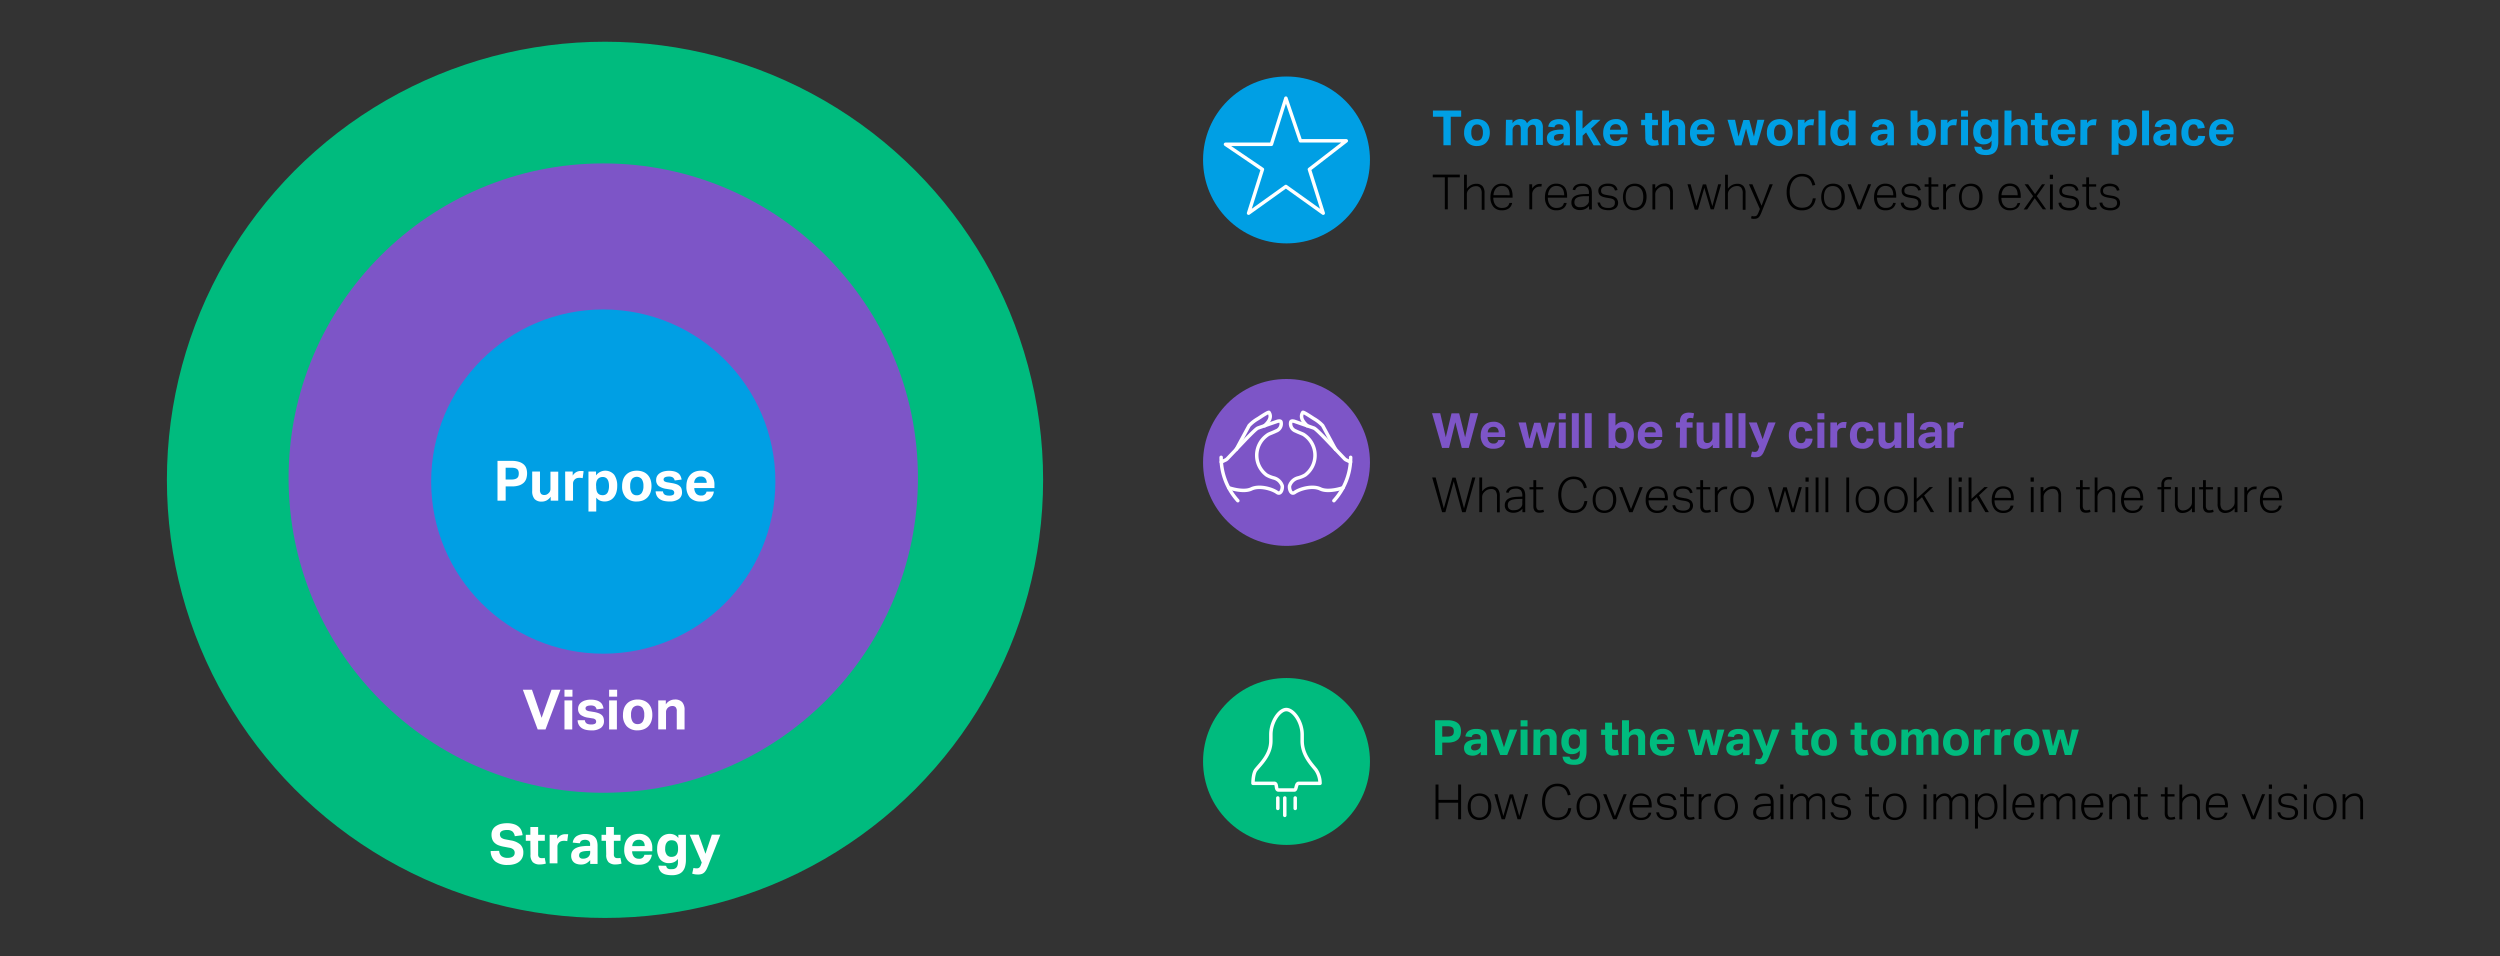 <svg xmlns="http://www.w3.org/2000/svg" width="719" height="275" viewBox="0 0 719 275"><rect x="0" y="0" width="719" height="275" fill="#333333" stroke="none"/><defs><style>.cls-4{fill:#00bb7e}.cls-6{stroke-miterlimit:10}.cls-2{fill:#7d55c7}.cls-3{fill:#009fe4}.cls-5,.cls-6{fill:none;stroke:#fff;stroke-linecap:round}.cls-5{stroke-linejoin:round}.cls-7{fill:#fff}</style></defs><g id="Grafik"><circle cx="174" cy="138" r="125" stroke-miterlimit="10" stroke="#00bb7e" stroke-width="2" fill="#00bb7e"/><circle class="cls-2" cx="173.5" cy="137.5" r="90.5"/><circle class="cls-3" cx="173.5" cy="138.5" r="49.5"/><circle class="cls-2" cx="370" cy="133" r="24"/><circle class="cls-4" cx="370" cy="219" r="24"/><path class="cls-5" d="M378.45 221.39c-1.34-1.69-3.95-4.31-3.95-8.32v-1.8c0-3.68-2.48-7.13-4.5-7.2s-4.5 3.52-4.5 7.2v1.8c0 4-2.95 6.64-4.29 8.32-.86 1.08-.85 3.89-.85 3.89h6.11c1 0 .26 1.95 1.28 1.93s3.82 0 4.5 0 .39-1.92 1.29-1.93h6.1a6.89 6.89 0 00-1.19-3.89zM367.5 229.5v3m5-3v3m-3-3v5"/><g><circle class="cls-3" cx="370" cy="46" r="24"/><path class="cls-5" d="M369.82 28.23L374 40.5h13.19l-10.61 8.21 3.98 12.6-10.74-7.68-10.73 7.68 3.98-12.6-10.62-7.21h13.2l4.17-13.27z"/></g><g><path class="cls-6" d="M384.1 129.25s-3.32-6.18-3.71-6.87a11.15 11.15 0 00-2.57-2c-.81-.52-3-2-3.14-1.77-1.17 1.79.92 3.41 1.24 3.83M388.45 131.53a18.49 18.49 0 01-4.82 12.47"/><path class="cls-6" d="M386.25 140.29s-4.18 1.44-6.5.33-6 0-7.39 1c-1.09.77-1.61-1-1.49-1.86a3.45 3.45 0 012.48-2.32 8 8 0 002-.81 7.09 7.09 0 00.31-11.12 7.88 7.88 0 00-.74-.55c-.33-.2-1.59-.65-2.27-1a2.2 2.2 0 01-1.43-2.56c.09-.58 1.19-.18 1.19-.18l5.49 1.9c.68.27 4 3.8 4 3.8l4.77 5a1.62 1.62 0 00.52.38l1.22.57M355.54 129.25s3.32-6.18 3.72-6.87a10.74 10.74 0 012.57-2c.8-.52 3-2 3.14-1.77 1.17 1.79-.92 3.41-1.24 3.83M351.2 131.53A18.49 18.49 0 00356 144"/><path class="cls-6" d="M353.4 140.29s4.17 1.44 6.49.33 6 0 7.39 1c1.1.77 1.62-1 1.5-1.86a3.48 3.48 0 00-2.49-2.32 8.4 8.4 0 01-2-.81 7.08 7.08 0 01-.3-11.12 6.76 6.76 0 01.74-.55c.32-.2 1.59-.65 2.26-1a2.21 2.21 0 001.44-2.56c-.09-.58-1.2-.18-1.2-.18s-5.2 1.79-5.48 1.9c-.68.27-4 3.8-4 3.8l-4.77 5a1.74 1.74 0 01-.52.38l-1.22.57"/></g></g><g id="EN"><path class="cls-7" d="M143.08 132.55h4.08a6.68 6.68 0 012.17.3 3.63 3.63 0 011.36.78 2.66 2.66 0 01.7 1.14 4.64 4.64 0 01.2 1.35 5.27 5.27 0 01-.2 1.44 2.9 2.9 0 01-.7 1.21 3.59 3.59 0 01-1.35.82 6.35 6.35 0 01-2.12.3h-1.79V144h-2.35zm4.06 5.36a3.42 3.42 0 001-.13 1.57 1.57 0 00.64-.35 1.15 1.15 0 00.33-.55 2.71 2.71 0 00.09-.71 2.21 2.21 0 00-.1-.71 1.08 1.08 0 00-.33-.51 1.72 1.72 0 00-.65-.32 4.21 4.21 0 00-1-.11h-1.7v3.39zM153.06 135.62h2.24v5.22a1.72 1.72 0 00.32 1.21 1.26 1.26 0 00.88.31 1.69 1.69 0 00.72-.13 2 2 0 00.53-.37 1.76 1.76 0 00.41-.53 1.57 1.57 0 00.15-.68v-5h2.24V144h-2.17v-1.15a3.32 3.32 0 01-1.16 1.07 3 3 0 01-1.39.34 2.68 2.68 0 01-2.09-.74 3.44 3.44 0 01-.68-2.35zM162.54 135.62h2.17v1.17a2.78 2.78 0 011-1 2.51 2.51 0 011.25-.33h.53l.36.06-.27 2a4.1 4.1 0 00-.94-.1 2.76 2.76 0 00-.71.09 1.65 1.65 0 00-1 .91 1.64 1.64 0 00-.13.65V144h-2.24zM169.24 135.62h2.18v1.11a3.33 3.33 0 015.23-.18 5.45 5.45 0 01.86 3.25 6.09 6.09 0 01-.25 1.81 4 4 0 01-.72 1.4 3.13 3.13 0 01-1.14.9 3.69 3.69 0 01-2.76.1 2.72 2.72 0 01-1.16-.9v4h-2.24zm2.22 4.24a5.08 5.08 0 00.14 1.31 1.79 1.79 0 00.44.79 1.49 1.49 0 00.65.37 2.5 2.5 0 00.66.09 1.91 1.91 0 00.71-.14 1.58 1.58 0 00.58-.46 2.27 2.27 0 00.36-.82 4.18 4.18 0 00.15-1.2 4.73 4.73 0 00-.14-1.23 2.35 2.35 0 00-.38-.81 1.42 1.42 0 00-.57-.44 1.77 1.77 0 00-.69-.14 2.18 2.18 0 00-.72.11 2.13 2.13 0 00-.59.35 1.9 1.9 0 00-.48.77 4 4 0 00-.15 1.19zM183.14 144.23a4.12 4.12 0 01-3.12-1.15 4.61 4.61 0 01-1.1-3.3 5.65 5.65 0 01.29-1.85 3.91 3.91 0 01.85-1.39 3.7 3.7 0 011.34-.87 4.81 4.81 0 011.74-.3 4.89 4.89 0 011.76.3 3.62 3.62 0 011.34.87 3.76 3.76 0 01.84 1.39 5.65 5.65 0 01.29 1.85 5.43 5.43 0 01-.3 1.87 4 4 0 01-.85 1.4 3.82 3.82 0 01-1.33.88 4.91 4.91 0 01-1.75.3zm0-1.79a1.61 1.61 0 001.43-.69 3.41 3.41 0 00.48-2 3.34 3.34 0 00-.48-1.95 1.86 1.86 0 00-2.86 0 3.42 3.42 0 00-.47 1.95 3.49 3.49 0 00.46 2 1.63 1.63 0 001.44.69zM190.68 141.32a1.15 1.15 0 00.59 1 2.68 2.68 0 001.15.22 2.34 2.34 0 001.15-.2.69.69 0 00.34-.65.79.79 0 00-.22-.56 1.34 1.34 0 00-.82-.33l-1.15-.19a5 5 0 01-2.27-.83 2.13 2.13 0 01-.74-1.77 2.27 2.27 0 01.26-1.08 2.44 2.44 0 01.75-.82 3.74 3.74 0 011.14-.52 6.54 6.54 0 013.13 0 3.32 3.32 0 011.1.53 2.34 2.34 0 01.64.8 4.57 4.57 0 01.31 1l-2 .26a1.5 1.5 0 00-.51-.85 1.94 1.94 0 00-1.16-.27 3.15 3.15 0 00-.74.07 1.33 1.33 0 00-.46.19.57.57 0 00-.24.25.63.63 0 00-.08.27.7.7 0 00.25.59 2.52 2.52 0 001 .31l1.06.18a7.65 7.65 0 011.45.36 2.72 2.72 0 01.92.56 1.73 1.73 0 01.48.77 3.64 3.64 0 01.14 1 2.31 2.31 0 01-.9 1.9 4.46 4.46 0 01-2.77.71 6.67 6.67 0 01-1.43-.14 3.4 3.4 0 01-1.21-.47 2.68 2.68 0 01-.88-.89 3.12 3.12 0 01-.4-1.41zM205.3 141.37a3.22 3.22 0 01-1.13 2.13 4.08 4.08 0 01-2.63.73 4 4 0 01-3.13-1.15 4.74 4.74 0 01-1-3.27 5.49 5.49 0 01.3-1.88 4.07 4.07 0 01.86-1.4 3.54 3.54 0 011.32-.87 4.79 4.79 0 011.69-.29 3.63 3.63 0 012.89 1.1 4.35 4.35 0 011 3v.89h-5.79a2.51 2.51 0 00.51 1.58 1.78 1.78 0 001.44.57 1.4 1.4 0 001.57-1.12zm-2.06-2.5a1.91 1.91 0 00-.43-1.34 1.67 1.67 0 00-1.32-.48 1.77 1.77 0 00-1.35.53 2 2 0 00-.36.58 2.3 2.3 0 00-.14.71z"/><g><path class="cls-7" d="M150.37 198.37H153l2.77 8.08 2.85-8.08h2.56l-4.29 11.42h-2.25zM162.34 198.37h2.3v2h-2.3zm0 3.07h2.24v8.35h-2.24zM168.22 207.13a1.17 1.17 0 00.59 1 2.76 2.76 0 001.16.23 2.44 2.44 0 001.14-.2.7.7 0 00.34-.65.83.83 0 00-.21-.56 1.47 1.47 0 00-.83-.34l-1.15-.19a4.89 4.89 0 01-2.26-.82 2.1 2.1 0 01-.74-1.77 2.17 2.17 0 01.26-1.09 2.28 2.28 0 01.74-.81 3.47 3.47 0 011.15-.52 5.16 5.16 0 011.46-.19 6 6 0 011.66.2 3.06 3.06 0 011.1.54 2.14 2.14 0 01.64.8 4.08 4.08 0 01.31 1l-2 .26a1.41 1.41 0 00-.5-.85 2 2 0 00-1.16-.27 3.18 3.18 0 00-.75.07 1.69 1.69 0 00-.46.18.73.73 0 00-.24.26.54.54 0 00-.07.27.65.65 0 00.25.58 2.43 2.43 0 001 .32l1.06.17a7.7 7.7 0 011.46.37 2.81 2.81 0 01.92.55 1.77 1.77 0 01.48.78 3.61 3.61 0 01.13 1 2.3 2.3 0 01-.89 1.89 4.39 4.39 0 01-2.77.72 7.3 7.3 0 01-1.43-.14 3.65 3.65 0 01-1.22-.47 2.8 2.8 0 01-.88-.9 2.93 2.93 0 01-.39-1.41zM175.18 198.37h2.31v2h-2.31zm0 3.07h2.24v8.35h-2.24zM183.39 210.05a4.13 4.13 0 01-3.12-1.16 4.53 4.53 0 01-1.1-3.29 5.61 5.61 0 01.29-1.85 3.83 3.83 0 01.85-1.39 3.62 3.62 0 011.34-.87 4.61 4.61 0 011.74-.31 4.68 4.68 0 011.76.31 3.7 3.7 0 011.34.87 4 4 0 01.84 1.39 5.62 5.62 0 01.28 1.85 5.42 5.42 0 01-.29 1.86 3.87 3.87 0 01-.85 1.4 3.52 3.52 0 01-1.34.88 4.81 4.81 0 01-1.74.31zm0-1.8a1.62 1.62 0 001.43-.68 3.44 3.44 0 00.47-2 3.3 3.3 0 00-.47-1.95 1.84 1.84 0 00-2.86 0 3.3 3.3 0 00-.47 1.95 3.48 3.48 0 00.46 2 1.61 1.61 0 001.44.68zM189.31 201.44h2.18v1.15a3 3 0 011.17-1.07 3.12 3.12 0 011.42-.34 2.73 2.73 0 012.11.75 3.34 3.34 0 01.69 2.34v5.52h-2.24v-5.22a1.64 1.64 0 00-.34-1.2 1.24 1.24 0 00-.89-.32 1.84 1.84 0 00-1.33.5 1.94 1.94 0 00-.38.54 1.51 1.51 0 00-.15.68v5h-2.24z"/></g><g><path class="cls-7" d="M143.57 244.7a2.05 2.05 0 00.68 1.54 2.79 2.79 0 001.77.48 3.21 3.21 0 00.94-.12 1.81 1.81 0 00.62-.32 1.21 1.21 0 00.35-.47 1.68 1.68 0 00.1-.6 1.28 1.28 0 00-.33-.84 2.14 2.14 0 00-1.24-.56l-1.48-.28a8.39 8.39 0 01-1.56-.41 3.44 3.44 0 01-1.12-.67 2.55 2.55 0 01-.7-1 3.69 3.69 0 01-.24-1.4 3 3 0 01.33-1.44 2.85 2.85 0 01.91-1 4.4 4.4 0 011.4-.64 7.15 7.15 0 011.79-.21 6.21 6.21 0 012.08.29 3.73 3.73 0 011.35.76 3 3 0 01.76 1.09 5.26 5.26 0 01.32 1.3l-2.25.29a2.25 2.25 0 00-.68-1.36 2.37 2.37 0 00-1.53-.42 4 4 0 00-1 .1 1.84 1.84 0 00-.63.28 1 1 0 00-.34.39 1.38 1.38 0 00.27 1.42 2.7 2.7 0 001.22.5l1.57.3a5.51 5.51 0 012.72 1.19 3.15 3.15 0 01.86 2.38 3.31 3.31 0 01-.28 1.38 3.18 3.18 0 01-.83 1.11 3.94 3.94 0 01-1.38.73 6.4 6.4 0 01-2 .27 5.6 5.6 0 01-3.57-1 3.91 3.91 0 01-1.34-3zM152.53 241.82h-1.31v-1.74h1.31v-2.23h2.24v2.23h1.92v1.74h-1.92v3.86a1.17 1.17 0 00.27.89 1.07 1.07 0 00.7.23h.46a2.46 2.46 0 00.46-.08l.32 1.64a4.52 4.52 0 01-.91.2 6.15 6.15 0 01-.84.06 2.78 2.78 0 01-2-.66 3 3 0 01-.66-2.2zM158.08 240.08h2.18v1.17a2.78 2.78 0 011-1 2.54 2.54 0 011.25-.33 3.89 3.89 0 01.53 0h.37l-.27 2a3.74 3.74 0 00-.95-.1 2.69 2.69 0 00-.7.09 1.46 1.46 0 00-.61.33 1.62 1.62 0 00-.42.57 1.51 1.51 0 00-.14.66v4.83h-2.24zM169.74 247.37a4.39 4.39 0 01-1.11.92 3.23 3.23 0 01-1.59.35 3.67 3.67 0 01-1.06-.15 2.35 2.35 0 01-.88-.44 2.1 2.1 0 01-.6-.78 2.62 2.62 0 01-.23-1.13 2.4 2.4 0 01.39-1.41 2.56 2.56 0 011-.84 5.1 5.1 0 011.4-.44 13.86 13.86 0 011.58-.16h1.07v-.42a1.21 1.21 0 00-.42-1.06 1.77 1.77 0 00-1-.28c-.89 0-1.39.33-1.52 1l-2.05-.19a2.6 2.6 0 011.15-1.89 4.65 4.65 0 012.5-.59 5.16 5.16 0 011.63.23 2.65 2.65 0 011.08.67 2.52 2.52 0 01.59 1.05 4.9 4.9 0 01.19 1.38v5.28h-2.12zm0-2.67l-1 .05a6 6 0 00-1.13.14 2.25 2.25 0 00-.67.28.89.89 0 00-.31.4 1.48 1.48 0 00-.08.49.82.82 0 00.29.66 1.21 1.21 0 00.8.24 2.38 2.38 0 001.41-.4 1.69 1.69 0 00.49-.57 1.74 1.74 0 00.2-.86zM174.27 241.82H173v-1.74h1.31v-2.23h2.24v2.23h1.92v1.74h-1.92v3.86a1.17 1.17 0 00.27.89 1.08 1.08 0 00.71.23h.45a2.33 2.33 0 00.46-.08l.32 1.64a4.38 4.38 0 01-.91.2 6.15 6.15 0 01-.84.06 2.81 2.81 0 01-2-.66 3 3 0 01-.66-2.2zM187.47 245.82a3.27 3.27 0 01-1.13 2.14 4.14 4.14 0 01-2.63.73 4 4 0 01-3.13-1.16 4.65 4.65 0 01-1.05-3.26 5.49 5.49 0 01.31-1.88 4 4 0 01.85-1.4 3.58 3.58 0 011.32-.87 4.67 4.67 0 011.7-.3 3.64 3.64 0 012.89 1.11 4.35 4.35 0 011 3v.9h-5.8a2.54 2.54 0 00.52 1.57 1.78 1.78 0 001.44.57 1.38 1.38 0 001.56-1.12zm-2.06-2.49A1.94 1.94 0 00185 242a1.67 1.67 0 00-1.32-.48 1.87 1.87 0 00-.78.15 1.53 1.53 0 00-.57.39 1.85 1.85 0 00-.36.57 2.36 2.36 0 00-.14.72zM191.58 249a1.51 1.51 0 00.19.51.77.77 0 00.32.3 1.29 1.29 0 00.48.16 6.07 6.07 0 00.68 0 1.7 1.7 0 001-.24 1.34 1.34 0 00.52-.61 2.91 2.91 0 00.21-.88V247a2.76 2.76 0 01-1.06.92 3.34 3.34 0 01-1.47.31 3.1 3.1 0 01-2.63-1.14A4.87 4.87 0 01189 244a5.29 5.29 0 01.25-1.68 3.81 3.81 0 01.71-1.32 3.27 3.27 0 011.14-.87 3.8 3.8 0 011.53-.31 3.43 3.43 0 011.3.26 2.74 2.74 0 011.16.94v-.94h2.18v7.18a7.14 7.14 0 01-.22 1.88 3.59 3.59 0 01-.68 1.4 2.85 2.85 0 01-1.24.87 5 5 0 01-1.84.3 7.62 7.62 0 01-1.72-.17 3.12 3.12 0 01-1.18-.51 2.27 2.27 0 01-.71-.86 3.64 3.64 0 01-.33-1.21zm3.43-5a3.68 3.68 0 00-.17-1.22 1.69 1.69 0 00-.44-.71 1.31 1.31 0 00-.61-.33 3.07 3.07 0 00-.67-.08 1.82 1.82 0 00-.7.13 1.34 1.34 0 00-.57.41 2.18 2.18 0 00-.4.74 3.75 3.75 0 00-.14 1.07 2.8 2.8 0 00.5 1.88 1.64 1.64 0 001.26.55 2.45 2.45 0 00.78-.12 1.44 1.44 0 00.61-.38 1.8 1.8 0 00.4-.69 3.11 3.11 0 00.15-1zM199.44 249.61a3.33 3.33 0 00.94.13 1.14 1.14 0 00.72-.21 1.74 1.74 0 00.47-.76l.25-.71-3.47-8h2.59l1.95 5.49 1.83-5.49h2.45l-3.38 8.59q-.28.72-.54 1.26a3.72 3.72 0 01-.59.89 2.11 2.11 0 01-.78.54 3.36 3.36 0 01-1.13.17 7.37 7.37 0 01-.82-.05 5.89 5.89 0 01-.86-.2z"/></g><g><path class="cls-2" d="M411.85 118.83h2.35l1.61 6.94 1.64-6.89h2.21l1.71 6.89 1.51-6.94h2.24l-2.71 10h-2l-1.86-7.39-1.81 7.39h-2zM432.82 126.54a2.89 2.89 0 01-1 1.87 3.65 3.65 0 01-2.31.64 3.51 3.51 0 01-2.73-1 4.07 4.07 0 01-.92-2.86 4.66 4.66 0 01.27-1.64 3.46 3.46 0 01.74-1.23 3.25 3.25 0 011.16-.76 4.14 4.14 0 011.48-.26 3.16 3.16 0 012.53 1 3.82 3.82 0 01.85 2.6v.78h-5.07a2.19 2.19 0 00.45 1.38 1.53 1.53 0 001.26.5 1.22 1.22 0 001.37-1zm-1.8-2.18a1.75 1.75 0 00-.37-1.18 1.48 1.48 0 00-1.16-.42 1.59 1.59 0 00-.68.13 1.39 1.39 0 00-.5.34 1.53 1.53 0 00-.32.5 2.13 2.13 0 00-.12.63zM436.71 121.51h2.13l1 4.85 1.4-4.79H443l1.33 4.79 1-4.85h2.05l-2.13 7.31h-1.9L442 124l-1.31 4.81h-1.88zM448.31 118.83h2v1.76h-2zm0 2.68h2v7.31h-2zM452.06 118.83h2v10h-2zM455.78 118.83h2v10h-2zM462.61 118.83h2v3.57a2.92 2.92 0 014.53-.07 4.74 4.74 0 01.75 2.84 5.59 5.59 0 01-.21 1.58A3.76 3.76 0 01469 128a2.89 2.89 0 01-1 .79 3.13 3.13 0 01-1.33.28 2.93 2.93 0 01-1.13-.23 2.69 2.69 0 01-1-.81v.81h-1.91zm1.95 6.39a4.45 4.45 0 00.12 1.15 1.65 1.65 0 00.38.69 1.41 1.41 0 00.57.33 2.3 2.3 0 00.58.07 1.63 1.63 0 00.62-.12 1.48 1.48 0 00.51-.4 2 2 0 00.34-.71 3.58 3.58 0 00.13-1 4.13 4.13 0 00-.12-1.08 2.07 2.07 0 00-.33-.7 1.24 1.24 0 00-.5-.39 1.54 1.54 0 00-.61-.12 2 2 0 00-.63.09 1.84 1.84 0 00-.51.31 1.6 1.6 0 00-.42.67 3.42 3.42 0 00-.13 1zM478 126.54a2.85 2.85 0 01-1 1.87 3.62 3.62 0 01-2.3.64 3.52 3.52 0 01-2.74-1 4.11 4.11 0 01-.92-2.86 4.66 4.66 0 01.27-1.64 3.63 3.63 0 01.75-1.23 3.21 3.21 0 011.15-.76 4.2 4.2 0 011.49-.26 3.14 3.14 0 012.52 1 3.77 3.77 0 01.85 2.6v.78H473a2.19 2.19 0 00.45 1.38 1.53 1.53 0 001.26.5 1.22 1.22 0 001.37-1zm-1.81-2.18a1.7 1.7 0 00-.37-1.18 1.46 1.46 0 00-1.15-.42 1.63 1.63 0 00-.69.13 1.48 1.48 0 00-.5.34 1.51 1.51 0 00-.31.5 1.86 1.86 0 00-.13.63zM483.18 123H482v-1.53h1.15v-.23a3 3 0 01.2-1.17 2 2 0 011.34-1.25 3.24 3.24 0 011-.15 6.25 6.25 0 01.73.05 3.82 3.82 0 01.79.16l-.26 1.43a3.83 3.83 0 00-.86-.11 1.11 1.11 0 00-.68.22.86.86 0 00-.31.77v.28h1.69V123h-1.69v5.78h-2zM487.94 121.51h2v4.57a1.5 1.5 0 00.28 1.06 1.06 1.06 0 00.77.27 1.56 1.56 0 00.62-.11 1.82 1.82 0 00.39-.3 1.47 1.47 0 00.36-.46 1.35 1.35 0 00.13-.6v-4.4h2v7.31h-1.9v-1a2.81 2.81 0 01-1 .94 2.55 2.55 0 01-1.21.3 2.36 2.36 0 01-1.83-.65 3 3 0 01-.59-2.06zM496.24 118.83h2v10h-2zM500 118.83h2v10h-2zM503.87 129.86a3.32 3.32 0 00.83.11 1 1 0 00.63-.19 1.41 1.41 0 00.4-.66l.23-.62-3-7h2.27l1.7 4.81 1.6-4.81h2.14l-2.99 7.5c-.17.42-.33.79-.48 1.1a3.36 3.36 0 01-.51.79 1.75 1.75 0 01-.68.46 2.63 2.63 0 01-1 .16 5.81 5.81 0 01-.72 0 3.7 3.7 0 01-.75-.18zM521.3 126.18a3.23 3.23 0 01-.9 2.09 3.26 3.26 0 01-2.38.78 4.26 4.26 0 01-1.59-.28 2.81 2.81 0 01-1.1-.79 3.16 3.16 0 01-.64-1.22 5.54 5.54 0 01-.21-1.58 4.74 4.74 0 01.25-1.59 3.53 3.53 0 01.7-1.23 3.2 3.2 0 011.14-.79 4.42 4.42 0 012.83-.09 2.78 2.78 0 01.93.52 2.35 2.35 0 01.59.81 3.4 3.4 0 01.28 1l-2 .26a2 2 0 00-.32-.9 1 1 0 00-.87-.34 1.29 1.29 0 00-.74.19 1.22 1.22 0 00-.47.51 2.33 2.33 0 00-.25.73 6.11 6.11 0 00-.07.86 6.3 6.3 0 00.07.89 2.68 2.68 0 00.24.74 1.41 1.41 0 00.46.51 1.34 1.34 0 00.74.19 1.16 1.16 0 00.91-.34 1.51 1.51 0 00.38-1zM522.69 118.83h2v1.76h-2zm0 2.68h2v7.31h-2zM526.42 121.51h1.91v1a2.33 2.33 0 01.88-.86 2.15 2.15 0 011.09-.29h.79l-.24 1.78a3.29 3.29 0 00-.83-.09 2.43 2.43 0 00-.61.08 1.29 1.29 0 00-.54.29 1.48 1.48 0 00-.37.5 1.46 1.46 0 00-.12.57v4.23h-2zM538.86 126.18a2.92 2.92 0 01-3.28 2.87 4.28 4.28 0 01-1.6-.28 3 3 0 01-1.1-.79 3.28 3.28 0 01-.63-1.22 5.54 5.54 0 01-.21-1.58 5 5 0 01.24-1.59 3.55 3.55 0 01.71-1.23 3.25 3.25 0 011.13-.79 4.45 4.45 0 012.84-.09 2.78 2.78 0 01.93.52 2.49 2.49 0 01.59.81 3.72 3.72 0 01.28 1l-2 .26a1.82 1.82 0 00-.32-.9 1 1 0 00-.87-.34 1.31 1.31 0 00-.74.19 1.37 1.37 0 00-.47.51 2.32 2.32 0 00-.24.73 4.91 4.91 0 00-.07.86 5.1 5.1 0 00.07.89 2.15 2.15 0 00.24.74 1.33 1.33 0 00.46.51 1.29 1.29 0 00.74.19 1.19 1.19 0 00.91-.34 1.57 1.57 0 00.38-1zM540.19 121.51h2v4.57a1.5 1.5 0 00.28 1.06 1 1 0 00.77.27 1.56 1.56 0 00.62-.11 2 2 0 00.47-.33 1.31 1.31 0 00.35-.46 1.36 1.36 0 00.14-.6v-4.4h2v7.31h-1.91v-1a2.79 2.79 0 01-1 .94 2.55 2.55 0 01-1.21.3 2.39 2.39 0 01-1.84-.65 3 3 0 01-.58-2.06zM548.49 118.83h2v10h-2zM556.54 127.9a3.91 3.91 0 01-1 .8 2.84 2.84 0 01-1.39.3 3.48 3.48 0 01-.93-.12 2.43 2.43 0 01-.77-.39 2 2 0 01-.52-.68 2.19 2.19 0 01-.2-1 2.06 2.06 0 01.34-1.23 2.12 2.12 0 01.88-.74 4.15 4.15 0 011.22-.38 10.4 10.4 0 011.38-.14h.94v-.37a1 1 0 00-.37-.92 1.52 1.52 0 00-.88-.25c-.77 0-1.21.29-1.33.88l-1.79-.17a2.31 2.31 0 011-1.66 4.07 4.07 0 012.18-.51 4.56 4.56 0 011.43.2 2.43 2.43 0 011 .58 2.3 2.3 0 01.51.92 4.11 4.11 0 01.17 1.21v4.62h-1.85zm0-2.34h-.87a4.88 4.88 0 00-1 .13 1.87 1.87 0 00-.58.24.81.81 0 00-.27.35 1.18 1.18 0 00-.07.43.7.7 0 00.25.57 1.06 1.06 0 00.7.21 2 2 0 001.23-.35 1.48 1.48 0 00.44-.49 1.54 1.54 0 00.17-.75zM560.05 121.51H562v1a2.43 2.43 0 01.89-.86 2.12 2.12 0 011.09-.29h.78l-.24 1.78a3.15 3.15 0 00-.82-.09 2.51 2.51 0 00-.62.08 1.32 1.32 0 00-.53.29 1.36 1.36 0 00-.37.5 1.46 1.46 0 00-.12.57v4.23h-2z"/><path d="M411.89 137.31h1l2.35 8.93 2.48-8.89h.92l2.41 8.87 2.38-8.91h.89l-2.81 10h-1l-2.41-8.89-2.41 8.89h-.94zM425.45 137.31h.81v4a3.71 3.71 0 011.25-1.07 3.15 3.15 0 011.42-.33 2.29 2.29 0 011.82.68 2.93 2.93 0 01.59 1.95v4.8h-.81v-4.58a2.62 2.62 0 00-.41-1.63 1.57 1.57 0 00-1.29-.49 2.71 2.71 0 00-.89.16 2.43 2.43 0 00-.84.51 2.68 2.68 0 00-.63.75 2.2 2.2 0 00-.21 1v4.23h-.81zM437.85 146.28a3.55 3.55 0 01-.43.44 3.09 3.09 0 01-.58.39 3 3 0 01-.71.26 3.12 3.12 0 01-.84.1 2.78 2.78 0 01-1.82-.55 1.93 1.93 0 01-.69-1.62 2.09 2.09 0 01.31-1.19 2.15 2.15 0 01.82-.73 4 4 0 011.16-.37 11.44 11.44 0 011.35-.13l1.4-.06v-.22a2.45 2.45 0 00-.41-1.56 1.89 1.89 0 00-1.48-.49 3.58 3.58 0 00-.87.09 1.84 1.84 0 00-.6.24 1.52 1.52 0 00-.38.38 2.06 2.06 0 00-.21.48l-.74-.11c.26-1.17 1.21-1.76 2.83-1.76a3.88 3.88 0 011.27.18 2 2 0 01.84.53 1.89 1.89 0 01.45.84 4.34 4.34 0 01.14 1.14v4.74h-.81zm0-2.81l-1.33.05a7.69 7.69 0 00-1.36.15 2.49 2.49 0 00-.88.34 1.24 1.24 0 00-.49.53 1.73 1.73 0 00-.14.75 1.45 1.45 0 00.37 1.05 1.69 1.69 0 001.29.4 4.12 4.12 0 00.92-.1 1.86 1.86 0 00.75-.35 2.48 2.48 0 00.41-.35 1.41 1.41 0 00.27-.37 1.25 1.25 0 00.14-.45 3.42 3.42 0 000-.59zM441 140.76h-1.12v-.67H441v-2h.82v2h2v.67h-2v4.72a1.73 1.73 0 00.22.91.85.85 0 00.78.37 2.71 2.71 0 00.62-.06 3.52 3.52 0 00.45-.13l.17.66a3.61 3.61 0 01-.52.16 4 4 0 01-.79.07 1.85 1.85 0 01-1-.21 1.36 1.36 0 01-.53-.56 2.09 2.09 0 01-.21-.79 9.36 9.36 0 01-.01-.9zM456.52 144.1a4.71 4.71 0 01-.38 1.37 3.4 3.4 0 01-.78 1.09 3.46 3.46 0 01-1.19.73 4.48 4.48 0 01-1.62.26 4.71 4.71 0 01-1.79-.33 3.8 3.8 0 01-1.38-1 4.81 4.81 0 01-.91-1.64 7.31 7.31 0 01-.32-2.25 6.85 6.85 0 01.35-2.27 4.9 4.9 0 01.95-1.65 3.88 3.88 0 011.38-1 4.19 4.19 0 011.69-.35 4.59 4.59 0 011.57.24 3.08 3.08 0 011.11.67 3.43 3.43 0 01.74 1 6.88 6.88 0 01.44 1.28l-.81.18a6.27 6.27 0 00-.38-1.11 2.78 2.78 0 00-.59-.82 2.42 2.42 0 00-.86-.52 3.65 3.65 0 00-1.22-.18 3.18 3.18 0 00-1.47.33 3.27 3.27 0 00-1.09.94 4.42 4.42 0 00-.69 1.43 6.95 6.95 0 000 3.62 4.24 4.24 0 00.67 1.42 3 3 0 001.1.93 3.32 3.32 0 001.51.33 4.11 4.11 0 001.36-.2 2.44 2.44 0 00.91-.57 2.51 2.51 0 00.56-.86 4.56 4.56 0 00.3-1.07zM461.41 147.53a3.53 3.53 0 01-1.42-.27 2.79 2.79 0 01-1.05-.76 3.48 3.48 0 01-.66-1.2 5.13 5.13 0 01-.23-1.57 4.65 4.65 0 01.25-1.59 3.52 3.52 0 01.68-1.22 3 3 0 011.07-.78 3.56 3.56 0 011.42-.27 3.73 3.73 0 011.41.26 2.85 2.85 0 011.06.77 3.38 3.38 0 01.67 1.19 5.11 5.11 0 01.23 1.56 4.92 4.92 0 01-.24 1.59 3.49 3.49 0 01-.68 1.23 2.88 2.88 0 01-1.07.78 3.52 3.52 0 01-1.44.28zm0-.7a2.43 2.43 0 001.16-.25 2.09 2.09 0 00.78-.66 2.62 2.62 0 00.45-1 4.91 4.91 0 00.14-1.24 4.67 4.67 0 00-.14-1.21 2.64 2.64 0 00-.45-1 2.21 2.21 0 00-.78-.67 2.55 2.55 0 00-1.16-.24 2.61 2.61 0 00-1.16.24 2.21 2.21 0 00-.78.67 2.8 2.8 0 00-.44 1 5.17 5.17 0 00-.14 1.22 5.32 5.32 0 00.14 1.23 2.77 2.77 0 00.44 1 2.09 2.09 0 00.78.66 2.48 2.48 0 001.19.25zM465.68 140.09h.94l2.45 6.33 2.5-6.33h.89l-2.92 7.21h-1zM479.54 145.41a2.42 2.42 0 01-.9 1.53 3.21 3.21 0 01-2.07.59 3 3 0 01-2.41-1 4.07 4.07 0 01-.86-2.76 5.41 5.41 0 01.24-1.68 3.38 3.38 0 01.69-1.22 2.91 2.91 0 011-.75 3.32 3.32 0 011.31-.25 3.41 3.41 0 011.43.27 2.63 2.63 0 011 .74 3 3 0 01.54 1.12 5.55 5.55 0 01.17 1.38v.52h-5.55a4 4 0 00.16 1.16 2.54 2.54 0 00.46.93 2.06 2.06 0 00.77.63 2.27 2.27 0 001.06.23 3.58 3.58 0 00.93-.1 1.84 1.84 0 00.63-.3 1.6 1.6 0 00.4-.46 2.81 2.81 0 00.23-.58zm-.71-2.21a4.57 4.57 0 00-.13-1.08 2.25 2.25 0 00-.39-.84 1.76 1.76 0 00-.7-.56 2.54 2.54 0 00-1-.19 2.24 2.24 0 00-1.68.65 3.29 3.29 0 00-.75 2zM481.79 145.3a1.67 1.67 0 00.72 1.19 3 3 0 001.59.35 2.24 2.24 0 001.49-.39 1.26 1.26 0 00.43-1 2.26 2.26 0 000-.47 1 1 0 00-.22-.4 1.37 1.37 0 00-.46-.31 4.27 4.27 0 00-.78-.21l-.88-.14a6.52 6.52 0 01-1-.24 2.4 2.4 0 01-.77-.37 1.47 1.47 0 01-.48-.57 2.11 2.11 0 01-.16-.85 1.79 1.79 0 01.21-.86 1.86 1.86 0 01.58-.64 2.73 2.73 0 01.86-.4 4.07 4.07 0 011.07-.14 4.38 4.38 0 011.24.15 2.35 2.35 0 01.81.39 2 2 0 01.49.59 3 3 0 01.27.72l-.74.15a3 3 0 00-.26-.57 1.41 1.41 0 00-.37-.4 1.7 1.7 0 00-.56-.25 3.85 3.85 0 00-.84-.08 3.61 3.61 0 00-.94.1 1.82 1.82 0 00-.61.29 1.1 1.1 0 00-.33.42 1.37 1.37 0 00-.09.49 1.66 1.66 0 000 .46.72.72 0 00.23.35 1.29 1.29 0 00.47.27 4.37 4.37 0 00.79.19l1.1.19a3.44 3.44 0 011.7.68 2.08 2.08 0 01.38 2.27 1.81 1.81 0 01-.52.65 2.67 2.67 0 01-.86.44 4.23 4.23 0 01-1.19.16 5.68 5.68 0 01-1.21-.13 2.77 2.77 0 01-1-.39 2.18 2.18 0 01-.66-.69 2.4 2.4 0 01-.3-1zM489 140.76h-1.12v-.67H489v-2h.81v2h2.05v.67h-2.05v4.72a1.73 1.73 0 00.23.91.85.85 0 00.78.37 2.77 2.77 0 00.62-.06 3.52 3.52 0 00.45-.13l.16.66a3.45 3.45 0 01-.51.16 4 4 0 01-.79.07 1.85 1.85 0 01-1-.21 1.36 1.36 0 01-.53-.56 2.09 2.09 0 01-.22-.79v-.94zM493.18 140.09h.82v1.18a3.29 3.29 0 011-1 2.22 2.22 0 011.19-.34h.58l-.1.77a2.6 2.6 0 00-.46 0 2.52 2.52 0 00-.75.13 1.92 1.92 0 00-.71.46 2.23 2.23 0 00-.53.68 2 2 0 00-.21.94v4.34h-.81zM501 147.53a3.53 3.53 0 01-1.42-.27 2.79 2.79 0 01-1.05-.76 3.32 3.32 0 01-.66-1.2 5.13 5.13 0 01-.23-1.57 4.92 4.92 0 01.24-1.59 3.7 3.7 0 01.69-1.22 2.88 2.88 0 011.07-.78 3.56 3.56 0 011.42-.27 3.73 3.73 0 011.41.26 2.93 2.93 0 011.06.77 3.54 3.54 0 01.67 1.19 5.11 5.11 0 01.23 1.56 4.92 4.92 0 01-.24 1.59 3.49 3.49 0 01-.68 1.23 2.83 2.83 0 01-1.08.78 3.44 3.44 0 01-1.43.28zm0-.7a2.45 2.45 0 001.16-.25 2.09 2.09 0 00.78-.66 2.62 2.62 0 00.45-1 5.41 5.41 0 00.14-1.24 5.15 5.15 0 00-.14-1.21 2.64 2.64 0 00-.45-1 2.21 2.21 0 00-.78-.67 2.92 2.92 0 00-2.32 0 2.21 2.21 0 00-.78.67 2.8 2.8 0 00-.44 1 4.7 4.7 0 00-.14 1.22 4.83 4.83 0 00.14 1.23 2.77 2.77 0 00.44 1 2.09 2.09 0 00.78.66 2.45 2.45 0 001.22.25zM508.46 140.09h.9l1.68 6.3 1.83-6.26h1l1.8 6.26 1.68-6.3h.86l-2.11 7.21h-.94l-1.8-6.3-1.82 6.3h-.94zM519.26 137.31h.92v1.21h-.92zm0 2.78h.81v7.21h-.81zM522.17 137.31h.83v10h-.81zM525 137.31h.82v10H525zM531 137.31h.81v10H531zM537 147.53a3.56 3.56 0 01-1.42-.27 3 3 0 01-1-.76 3.65 3.65 0 01-.66-1.2 5.13 5.13 0 01-.23-1.57 4.65 4.65 0 01.25-1.59 3.52 3.52 0 01.68-1.22 3 3 0 011.07-.78 3.59 3.59 0 011.42-.27 3.73 3.73 0 011.41.26 3 3 0 011.07.77 3.36 3.36 0 01.66 1.19 4.82 4.82 0 01.23 1.56 4.92 4.92 0 01-.24 1.59 3.48 3.48 0 01-.67 1.23 3 3 0 01-1.08.78 3.52 3.52 0 01-1.49.28zm0-.7a2.43 2.43 0 001.16-.25 2.2 2.2 0 00.79-.66 2.77 2.77 0 00.44-1 4.91 4.91 0 00.14-1.24 4.67 4.67 0 00-.14-1.21 2.8 2.8 0 00-.44-1 2.34 2.34 0 00-.79-.67 2.9 2.9 0 00-2.31 0 2.16 2.16 0 00-.79.67 2.8 2.8 0 00-.44 1 5.17 5.17 0 00-.14 1.22 5.32 5.32 0 00.14 1.23 2.77 2.77 0 00.44 1 2 2 0 00.79.66 2.41 2.41 0 001.15.25zM545.25 147.53a3.56 3.56 0 01-1.42-.27 3 3 0 01-1.05-.76 3.65 3.65 0 01-.66-1.2 5.13 5.13 0 01-.23-1.57 4.91 4.91 0 01.25-1.59 3.52 3.52 0 01.68-1.22 3 3 0 011.08-.78 3.55 3.55 0 011.41-.27 3.73 3.73 0 011.41.26 3 3 0 011.07.77 3.36 3.36 0 01.66 1.19 4.82 4.82 0 01.23 1.56 5.21 5.21 0 01-.23 1.59 3.66 3.66 0 01-.68 1.23 3 3 0 01-1.08.78 3.49 3.49 0 01-1.44.28zm0-.7a2.4 2.4 0 001.16-.25 2.2 2.2 0 00.79-.66 3 3 0 00.45-1 5.41 5.41 0 00.14-1.24 5.15 5.15 0 00-.14-1.21 3 3 0 00-.45-1 2.34 2.34 0 00-.79-.67 2.9 2.9 0 00-2.31 0 2.16 2.16 0 00-.79.67 3 3 0 00-.44 1 5.17 5.17 0 00-.14 1.22 5.32 5.32 0 00.14 1.23 3 3 0 00.44 1 2 2 0 00.79.66 2.41 2.41 0 001.18.25zM550.42 137.31h.81v6.14l3.71-3.36h1l-2.55 2.38 2.87 4.83h-1l-2.49-4.3-1.54 1.38v2.94h-.81zM560.49 137.31h.81v10h-.81zM563.29 137.31h.92v1.21h-.92zm.05 2.78h.81v7.21h-.81zM566.16 137.31h.84v6.14l3.71-3.36h1l-2.55 2.38 2.84 4.83h-1l-2.49-4.3-1.51 1.36v2.94h-.81zM579.08 145.41a2.42 2.42 0 01-.9 1.53 3.21 3.21 0 01-2.07.59 3 3 0 01-2.42-1 4.13 4.13 0 01-.86-2.76 5.12 5.12 0 01.25-1.68 3.52 3.52 0 01.68-1.22 3 3 0 011-.75 3.29 3.29 0 011.31-.25 3.41 3.41 0 011.43.27 2.63 2.63 0 011 .74 3.33 3.33 0 01.5 1.12 5.56 5.56 0 01.16 1.38v.52h-5.54a4.34 4.34 0 00.15 1.16 2.72 2.72 0 00.47.93 2.06 2.06 0 00.77.63 2.24 2.24 0 001.06.23 3.5 3.5 0 00.92-.1 1.68 1.68 0 00.63-.3 1.46 1.46 0 00.4-.46 2 2 0 00.23-.58zm-.72-2.21a4.58 4.58 0 00-.12-1.08 2.43 2.43 0 00-.4-.84 1.73 1.73 0 00-.69-.56 2.54 2.54 0 00-1-.19 2.24 2.24 0 00-1.68.65 3.35 3.35 0 00-.76 2zM584 137.31h.93v1.21H584zm.06 2.78h.81v7.21h-.81zM586.87 140.09h.82v1.18a3.71 3.71 0 011.25-1.07 3.15 3.15 0 011.42-.33 2.29 2.29 0 011.82.68 2.93 2.93 0 01.59 1.95v4.8H592v-4.58a2.62 2.62 0 00-.41-1.63 1.57 1.57 0 00-1.29-.49 2.71 2.71 0 00-.89.16 2.43 2.43 0 00-.84.51 2.68 2.68 0 00-.63.75 2.2 2.2 0 00-.21 1v4.23h-.82zM598.21 140.76h-1.12v-.67h1.12v-2h.79v2h2v.67h-2v4.72a1.73 1.73 0 00.22.91.85.85 0 00.78.37 2.71 2.71 0 00.62-.06 3.52 3.52 0 00.45-.13l.17.66a3.45 3.45 0 01-.51.16 4.23 4.23 0 01-.8.07 1.85 1.85 0 01-1-.21 1.42 1.42 0 01-.53-.56 2.09 2.09 0 01-.21-.79 9.36 9.36 0 010-.94zM602.43 137.31h.81v4a3.71 3.71 0 011.25-1.07 3.18 3.18 0 011.42-.33 2.28 2.28 0 011.82.68 2.88 2.88 0 01.59 1.95v4.8h-.81v-4.58a2.62 2.62 0 00-.41-1.63 1.56 1.56 0 00-1.28-.49 2.66 2.66 0 00-.89.16 2.38 2.38 0 00-.85.51 2.68 2.68 0 00-.63.75 2.2 2.2 0 00-.21 1v4.23h-.81zM616.26 145.41a2.42 2.42 0 01-.9 1.53 3.21 3.21 0 01-2.07.59 3 3 0 01-2.41-1 4.07 4.07 0 01-.86-2.76 5.41 5.41 0 01.24-1.68 3.38 3.38 0 01.69-1.22 2.91 2.91 0 011-.75 3.32 3.32 0 011.31-.25 3.41 3.41 0 011.43.27 2.63 2.63 0 011 .74 3 3 0 01.54 1.12 5.55 5.55 0 01.17 1.38v.52h-5.55a4 4 0 00.16 1.16 2.54 2.54 0 00.46.93 2.06 2.06 0 00.77.63 2.27 2.27 0 001.06.23 3.58 3.58 0 00.93-.1 1.84 1.84 0 00.63-.3 1.6 1.6 0 00.4-.46 2.81 2.81 0 00.23-.58zm-.71-2.21a4.57 4.57 0 00-.13-1.08 2.25 2.25 0 00-.39-.84 1.76 1.76 0 00-.7-.56 2.54 2.54 0 00-1-.19 2.24 2.24 0 00-1.68.65 3.29 3.29 0 00-.75 2zM621.61 140.76h-1.12v-.67h1.12v-.82a2.21 2.21 0 01.17-.93 1.74 1.74 0 01.44-.64 1.69 1.69 0 01.63-.38 2.49 2.49 0 01.77-.13 4.26 4.26 0 01.54 0 2.85 2.85 0 01.53.12l-.17.68-.41-.09a2.6 2.6 0 00-.4 0 1.41 1.41 0 00-.92.29 1.23 1.23 0 00-.37 1v.85h1.92v.67h-1.92v6.54h-.81zM625.5 140.09h.81v4.58a2.83 2.83 0 00.36 1.63 1.4 1.4 0 001.22.5 2.45 2.45 0 00.87-.17 2.87 2.87 0 00.83-.5 3.1 3.1 0 00.61-.75 2.24 2.24 0 00.21-1.06v-4.23h.82v7.21h-.82v-1.17a3.31 3.31 0 01-2.61 1.4 2.12 2.12 0 01-1.77-.68 3.12 3.12 0 01-.53-2zM633.59 140.76h-1.12v-.67h1.12v-2h.81v2h2.05v.67h-2.05v4.72a1.73 1.73 0 00.23.91.85.85 0 00.78.37 2.77 2.77 0 00.62-.06l.45-.13.16.66a3.45 3.45 0 01-.51.16 4 4 0 01-.79.07 1.85 1.85 0 01-1-.21 1.36 1.36 0 01-.53-.56 2.09 2.09 0 01-.22-.79v-.94zM637.78 140.09h.81v4.58a2.83 2.83 0 00.36 1.63 1.39 1.39 0 001.22.5 2.45 2.45 0 00.87-.17 3 3 0 00.83-.5 3.1 3.1 0 00.61-.75 2.24 2.24 0 00.21-1.06v-4.23h.81v7.21h-.81v-1.17a3.32 3.32 0 01-2.62 1.4 2.1 2.1 0 01-1.76-.68 3.05 3.05 0 01-.53-2zM645.46 140.09h.82v1.18a3.18 3.18 0 011-1 2.22 2.22 0 011.19-.34H649.04l-.09.77a2.71 2.71 0 00-.47 0 2.45 2.45 0 00-.74.13 1.92 1.92 0 00-.71.46 2.23 2.23 0 00-.53.68 2 2 0 00-.21.94v4.34h-.82zM656.2 145.41a2.45 2.45 0 01-.89 1.53 3.26 3.26 0 01-2.08.59 3 3 0 01-2.41-1 4.07 4.07 0 01-.86-2.76 5.41 5.41 0 01.24-1.68 3.53 3.53 0 01.69-1.22 2.91 2.91 0 011-.75 3.32 3.32 0 011.31-.25 3.41 3.41 0 011.43.27 2.63 2.63 0 011 .74 3 3 0 01.54 1.12 5.55 5.55 0 01.17 1.38v.52h-5.55a4 4 0 00.16 1.16 2.54 2.54 0 00.46.93 2.06 2.06 0 00.77.63 2.27 2.27 0 001.06.23 3.53 3.53 0 00.93-.1 1.84 1.84 0 00.63-.3 1.46 1.46 0 00.4-.46 2.81 2.81 0 00.23-.58zm-.71-2.21a4.1 4.1 0 00-.13-1.08 2.25 2.25 0 00-.39-.84 1.76 1.76 0 00-.7-.56 2.54 2.54 0 00-1-.19 2.24 2.24 0 00-1.68.65 3.29 3.29 0 00-.75 2z"/></g><g><path class="cls-3" d="M415.11 33.58h-3v-1.8h8.12v1.8h-3v8.19h-2.1zM424.81 42a3.63 3.63 0 01-2.73-1 4 4 0 01-1-2.89 4.57 4.57 0 01.26-1.61 3.33 3.33 0 01.74-1.22 3.12 3.12 0 011.17-.76 4.07 4.07 0 011.52-.27 4.15 4.15 0 011.54.27 3.12 3.12 0 011.17.76 3.33 3.33 0 01.74 1.22 5.08 5.08 0 01.25 1.61 4.91 4.91 0 01-.26 1.64 3.41 3.41 0 01-.74 1.22 3.14 3.14 0 01-1.17.77 4.17 4.17 0 01-1.49.26zm0-1.57a1.44 1.44 0 001.26-.6 3.09 3.09 0 00.41-1.73 3 3 0 00-.41-1.7 1.43 1.43 0 00-1.26-.59 1.4 1.4 0 00-1.25.59 2.91 2.91 0 00-.41 1.7 3.05 3.05 0 00.4 1.73 1.41 1.41 0 001.26.6zM433.11 34.46H435v1a2.68 2.68 0 011-.92 2.61 2.61 0 012.45 0 1.74 1.74 0 01.71.94 3.41 3.41 0 011.07-1 2.66 2.66 0 011.23-.29 2.2 2.2 0 011.7.62 3 3 0 01.57 2v4.88h-2v-4.54a2.19 2.19 0 00-.07-.63 1 1 0 00-.19-.39.61.61 0 00-.29-.19 1 1 0 00-.35-.06 1.4 1.4 0 00-.54.1 1.55 1.55 0 00-.79.78 1.24 1.24 0 00-.12.53v4.48h-2v-4.62a2.61 2.61 0 00-.07-.63 1 1 0 00-.19-.39.61.61 0 00-.29-.19 1 1 0 00-.35-.06 1.33 1.33 0 00-.54.1 1.38 1.38 0 00-.48.33 1.56 1.56 0 00-.32.47 1.46 1.46 0 00-.12.6v4.39h-2zM449.7 40.85a3.7 3.7 0 01-1 .8 2.84 2.84 0 01-1.39.3 3.48 3.48 0 01-.93-.12 2.33 2.33 0 01-.77-.39 2 2 0 01-.53-.68 2.33 2.33 0 01-.19-1 2.13 2.13 0 01.33-1.23 2.26 2.26 0 01.88-.74 4.31 4.31 0 011.23-.38 10.4 10.4 0 011.38-.14h.94v-.37a1.06 1.06 0 00-.37-.92 1.52 1.52 0 00-.88-.25c-.77 0-1.22.29-1.33.88l-1.79-.17a2.31 2.31 0 011-1.66 4.07 4.07 0 012.18-.51 4.56 4.56 0 011.43.2 2.17 2.17 0 011.46 1.5 4.12 4.12 0 01.16 1.21v4.62h-1.81zm0-2.34h-.87a4.67 4.67 0 00-1 .13 1.77 1.77 0 00-.58.24.68.68 0 00-.27.35 1.18 1.18 0 00-.07.43.68.68 0 00.25.57 1 1 0 00.7.21 2.06 2.06 0 001.23-.34 1.59 1.59 0 00.43-.5 1.44 1.44 0 00.17-.75zM453.22 31.78h1.92V37l2.86-2.54h2.27L457.56 37l2.87 4.79h-2.12l-2.15-3.69-1 .92v2.77h-1.92zM468 39.49a2.85 2.85 0 01-1 1.87 3.62 3.62 0 01-2.3.64 3.52 3.52 0 01-2.7-1 4.11 4.11 0 01-.92-2.86 4.66 4.66 0 01.27-1.64 3.63 3.63 0 01.75-1.23 3.21 3.21 0 011.15-.76 4.2 4.2 0 011.49-.26 3.14 3.14 0 012.52 1 3.77 3.77 0 01.85 2.6v.78H463a2.19 2.19 0 00.45 1.38 1.53 1.53 0 001.26.5 1.22 1.22 0 001.37-1zm-1.81-2.18a1.7 1.7 0 00-.37-1.18 1.46 1.46 0 00-1.15-.42 1.63 1.63 0 00-.69.13 1.48 1.48 0 00-.5.34 1.51 1.51 0 00-.31.5 1.86 1.86 0 00-.13.63zM473.11 36H472v-1.54h1.15v-1.94h2v1.94h1.68V36h-1.68v3.37a1 1 0 00.24.78.89.89 0 00.62.2 3.27 3.27 0 00.79-.09l.28 1.44a5.37 5.37 0 01-1.52.22 2.47 2.47 0 01-1.79-.57 2.68 2.68 0 01-.58-1.93zM478 31.78h2v3.61a2.77 2.77 0 011-.87 2.64 2.64 0 011.2-.28 2.42 2.42 0 011.85.65 3 3 0 01.6 2v4.83h-2v-4.51a1.48 1.48 0 00-.29-1.05 1.09 1.09 0 00-.79-.28 1.8 1.8 0 00-.65.11 2 2 0 00-.51.32 1.8 1.8 0 00-.33.47 1.32 1.32 0 00-.13.6v4.39h-2zM493 39.49a2.85 2.85 0 01-1 1.87 3.6 3.6 0 01-2.3.64 3.53 3.53 0 01-2.74-1 4.11 4.11 0 01-.91-2.86 4.67 4.67 0 01.26-1.64 3.63 3.63 0 01.75-1.23 3.16 3.16 0 011.16-.76 4.1 4.1 0 011.48-.26 3.18 3.18 0 012.53 1 3.82 3.82 0 01.84 2.6v.78H488a2.13 2.13 0 00.44 1.38 1.53 1.53 0 001.26.5 1.23 1.23 0 001.38-1zm-1.81-2.18a1.7 1.7 0 00-.37-1.18 1.46 1.46 0 00-1.15-.42 1.67 1.67 0 00-.69.13 1.58 1.58 0 00-.5.34 1.51 1.51 0 00-.31.5 1.86 1.86 0 00-.13.63zM496.84 34.46H499l1 4.85 1.4-4.79h1.71l1.33 4.79 1-4.85h2l-2.12 7.31h-1.91L502.16 37l-1.32 4.81H499zM511.89 42a3.6 3.6 0 01-2.73-1 4 4 0 01-1-2.89 4.81 4.81 0 01.26-1.61 3.35 3.35 0 01.75-1.22 3.16 3.16 0 011.16-.76 4.5 4.5 0 013.07 0 3.12 3.12 0 011.17.76 3.18 3.18 0 01.73 1.22 4.81 4.81 0 01.26 1.61 4.91 4.91 0 01-.26 1.64 3.41 3.41 0 01-.74 1.22 3.31 3.31 0 01-1.17.77 4.17 4.17 0 01-1.5.26zm0-1.57a1.41 1.41 0 001.25-.6 3 3 0 00.42-1.73 2.9 2.9 0 00-.42-1.7 1.62 1.62 0 00-2.5 0 2.9 2.9 0 00-.42 1.7 3 3 0 00.41 1.73 1.41 1.41 0 001.26.6zM517.07 34.46H519v1a2.43 2.43 0 01.89-.86 2.12 2.12 0 011.09-.29h.78l-.24 1.78a3.15 3.15 0 00-.82-.09 2.51 2.51 0 00-.62.08 1.32 1.32 0 00-.53.29 1.36 1.36 0 00-.37.5 1.46 1.46 0 00-.12.57v4.23h-2zM523 31.78h2v10h-2zM531.73 40.81a2.9 2.9 0 01-4.57.15 4.82 4.82 0 01-.75-2.87 5.11 5.11 0 01.22-1.56 3.6 3.6 0 01.62-1.22 2.82 2.82 0 011-.79 3 3 0 011.33-.28 3.18 3.18 0 011.09.2 2.47 2.47 0 011 .75v-3.41h2v10h-1.9zm0-2.78a4.17 4.17 0 00-.12-1.11 1.56 1.56 0 00-.39-.69 1.18 1.18 0 00-.55-.33 2.47 2.47 0 00-.6-.08 1.38 1.38 0 00-.6.13 1.27 1.27 0 00-.51.39 2 2 0 00-.34.7 3.56 3.56 0 00-.13 1 4.29 4.29 0 00.12 1.1 2 2 0 00.33.71 1.21 1.21 0 00.49.39 1.53 1.53 0 00.6.12 1.61 1.61 0 001.15-.41 1.64 1.64 0 00.41-.67 3.28 3.28 0 00.14-1zM542.83 40.85a3.87 3.87 0 01-1 .8 2.88 2.88 0 01-1.4.3 3.59 3.59 0 01-.93-.12 2.43 2.43 0 01-.77-.39 2 2 0 01-.52-.68 2.33 2.33 0 01-.2-1 2.06 2.06 0 01.34-1.23 2.19 2.19 0 01.88-.74 4.12 4.12 0 011.23-.38 10.42 10.42 0 011.37-.14h.94v-.37a1 1 0 00-.37-.92 1.51 1.51 0 00-.87-.25c-.78 0-1.22.29-1.33.88l-1.8-.17a2.31 2.31 0 011-1.66 4.08 4.08 0 012.19-.51 4.5 4.5 0 011.42.2 2.36 2.36 0 011 .58 2.32 2.32 0 01.52.92 4.49 4.49 0 01.16 1.21v4.62h-1.85zm0-2.34h-.87a4.67 4.67 0 00-1 .13 1.84 1.84 0 00-.59.24.81.81 0 00-.27.35 1.43 1.43 0 00-.07.43.71.71 0 00.25.57 1 1 0 00.7.21 2.07 2.07 0 001.24-.34 1.73 1.73 0 00.43-.5 1.54 1.54 0 00.17-.75zM549.47 31.78h2v3.57a2.91 2.91 0 014.52-.07 4.76 4.76 0 01.75 2.84 5.59 5.59 0 01-.21 1.58 3.76 3.76 0 01-.63 1.23 3 3 0 01-1 .79 3.2 3.2 0 01-1.33.28 3 3 0 01-1.14-.23 2.69 2.69 0 01-1-.81v.81h-1.9zm1.94 6.4a4.41 4.41 0 00.12 1.14 1.56 1.56 0 00.39.69 1.31 1.31 0 00.56.33 2.32 2.32 0 00.58.08 1.64 1.64 0 00.62-.13 1.32 1.32 0 00.51-.4 1.88 1.88 0 00.34-.71 3.58 3.58 0 00.13-1 4.13 4.13 0 00-.12-1.08 2.07 2.07 0 00-.33-.7 1.18 1.18 0 00-.5-.39 1.53 1.53 0 00-.6-.12 1.67 1.67 0 00-.63.1 1.63 1.63 0 00-.52.3 1.57 1.57 0 00-.42.68 3.64 3.64 0 00-.13 1zM558.19 34.46h1.9v1a2.41 2.41 0 01.88-.86 2.16 2.16 0 011.1-.29h.78l-.24 1.78a3.21 3.21 0 00-.82-.09 2.51 2.51 0 00-.62.08 1.26 1.26 0 00-.53.29 1.36 1.36 0 00-.37.5 1.46 1.46 0 00-.12.57v4.23h-2zM564 31.78h2v1.76h-2zm0 2.68h2v7.31h-2zM569.82 42.23a1.38 1.38 0 00.16.45.9.9 0 00.28.27 1.29 1.29 0 00.42.13 3.47 3.47 0 00.6 0 1.48 1.48 0 00.85-.21 1.18 1.18 0 00.46-.53 3 3 0 00.18-.78v-1.12a2.27 2.27 0 01-.93.81 2.93 2.93 0 01-1.28.27 2.72 2.72 0 01-2.3-1 4.28 4.28 0 01-.76-2.67 4.83 4.83 0 01.21-1.47 3.33 3.33 0 01.63-1.16 2.92 2.92 0 011-.76 3.16 3.16 0 011.33-.27 3.12 3.12 0 011.14.22 2.52 2.52 0 011 .83v-.83h1.9v6.29a6.34 6.34 0 01-.19 1.65 3 3 0 01-.6 1.22 2.44 2.44 0 01-1.08.76 4.28 4.28 0 01-1.61.26 7.25 7.25 0 01-1.51-.14 2.87 2.87 0 01-1-.45 1.92 1.92 0 01-.62-.76 3.49 3.49 0 01-.29-1.06zm3-4.36a3.16 3.16 0 00-.15-1.07 1.6 1.6 0 00-.38-.62 1.29 1.29 0 00-.54-.29 2.87 2.87 0 00-.58-.07 1.54 1.54 0 00-.61.12 1.2 1.2 0 00-.51.36 1.85 1.85 0 00-.34.64 3.23 3.23 0 00-.13.94 2.47 2.47 0 00.44 1.65 1.44 1.44 0 001.1.48 2.11 2.11 0 00.68-.11 1.36 1.36 0 00.54-.33 1.61 1.61 0 00.35-.6 2.69 2.69 0 00.13-.91zM576.5 31.78h2v3.61a2.77 2.77 0 011-.87 2.64 2.64 0 011.2-.28 2.42 2.42 0 011.85.65 3 3 0 01.6 2v4.83h-2v-4.51a1.48 1.48 0 00-.29-1.05 1.09 1.09 0 00-.79-.28 1.8 1.8 0 00-.65.11 2 2 0 00-.51.32 1.8 1.8 0 00-.33.47 1.32 1.32 0 00-.13.6v4.39h-2zM585.23 36h-1.14v-1.54h1.14v-1.94h2v1.94h1.68V36h-1.68v3.37a1 1 0 00.24.78.91.91 0 00.62.2 2.75 2.75 0 00.4 0 2.79 2.79 0 00.4-.07l.28 1.44a5.37 5.37 0 01-1.53.22 2.44 2.44 0 01-1.78-.57 2.64 2.64 0 01-.59-1.93zM596.78 39.49a2.89 2.89 0 01-1 1.87 3.65 3.65 0 01-2.31.64 3.51 3.51 0 01-2.73-1 4.11 4.11 0 01-.92-2.86 4.66 4.66 0 01.27-1.64 3.34 3.34 0 01.75-1.23 3.13 3.13 0 011.16-.77 4.14 4.14 0 011.48-.26 3.16 3.16 0 012.53 1 3.77 3.77 0 01.85 2.6v.78h-5.06a2.19 2.19 0 00.45 1.38 1.53 1.53 0 001.26.5 1.22 1.22 0 001.37-1zM595 37.31a1.75 1.75 0 00-.37-1.18 1.47 1.47 0 00-1.16-.42 1.59 1.59 0 00-.68.13 1.39 1.39 0 00-.5.34 1.53 1.53 0 00-.32.5 2.13 2.13 0 00-.12.63zM598.34 34.46h1.9v1a2.41 2.41 0 01.88-.86 2.16 2.16 0 011.1-.29h.78l-.24 1.78a3.21 3.21 0 00-.82-.09 2.51 2.51 0 00-.62.08 1.26 1.26 0 00-.53.29 1.36 1.36 0 00-.37.5 1.46 1.46 0 00-.12.57v4.23h-2zM607.33 34.46h1.9v1a2.91 2.91 0 014.58-.15 4.76 4.76 0 01.75 2.84 5.59 5.59 0 01-.21 1.58 3.76 3.76 0 01-.63 1.23 3 3 0 01-1 .79 3.19 3.19 0 01-2.42.08 2.33 2.33 0 01-1-.78v3.47h-2zm1.94 3.72a4.41 4.41 0 00.12 1.14 1.56 1.56 0 00.39.69 1.31 1.31 0 00.56.33 2.32 2.32 0 00.58.08 1.64 1.64 0 00.62-.13 1.32 1.32 0 00.51-.4 1.88 1.88 0 00.34-.71 3.58 3.58 0 00.13-1 4.13 4.13 0 00-.12-1.08 2.07 2.07 0 00-.33-.7 1.18 1.18 0 00-.5-.39 1.53 1.53 0 00-.6-.12 1.67 1.67 0 00-.63.1 1.63 1.63 0 00-.52.3 1.47 1.47 0 00-.41.68 3.28 3.28 0 00-.14 1zM616.06 31.78h2v10h-2zM624.11 40.85a3.87 3.87 0 01-1 .8 2.86 2.86 0 01-1.39.3 3.61 3.61 0 01-.94-.12 2.43 2.43 0 01-.77-.39 2.09 2.09 0 01-.52-.68 2.33 2.33 0 01-.2-1 2.13 2.13 0 01.34-1.23 2.19 2.19 0 01.88-.74 4.22 4.22 0 011.23-.38 10.4 10.4 0 011.38-.14h.93v-.37a1 1 0 00-.37-.92 1.48 1.48 0 00-.87-.25c-.78 0-1.22.29-1.33.88l-1.79-.17a2.3 2.3 0 011-1.66 4.08 4.08 0 012.19-.51 4.61 4.61 0 011.43.2 2.39 2.39 0 01.94.58 2.32 2.32 0 01.52.92 4.12 4.12 0 01.16 1.21v4.62h-1.85zm0-2.34h-.87a4.67 4.67 0 00-1 .13 1.77 1.77 0 00-.58.24.77.77 0 00-.28.35 1.43 1.43 0 00-.07.43.69.69 0 00.26.57 1 1 0 00.7.21 2.06 2.06 0 001.23-.34 1.73 1.73 0 00.43-.5 1.54 1.54 0 00.17-.75zM634.19 39.13a3.18 3.18 0 01-.9 2.09 3.25 3.25 0 01-2.37.78 4.28 4.28 0 01-1.6-.28 2.81 2.81 0 01-1.1-.79 3.3 3.3 0 01-.64-1.22 5.54 5.54 0 01-.21-1.58 4.74 4.74 0 01.25-1.59 3.4 3.4 0 01.71-1.23 3.07 3.07 0 011.13-.79 3.92 3.92 0 011.54-.28 3.85 3.85 0 011.29.19 2.94 2.94 0 01.94.52 2.46 2.46 0 01.58.81 3.4 3.4 0 01.28 1l-2 .26a1.92 1.92 0 00-.32-.9 1 1 0 00-.87-.34 1.29 1.29 0 00-.74.19 1.22 1.22 0 00-.47.51 2.33 2.33 0 00-.25.73 6.11 6.11 0 00-.07.86 6.3 6.3 0 00.07.89 2.68 2.68 0 00.24.74 1.41 1.41 0 00.46.51 1.35 1.35 0 00.75.19 1.19 1.19 0 00.91-.34 1.5 1.5 0 00.37-1zM642.28 39.49a2.89 2.89 0 01-1 1.87A3.65 3.65 0 01639 42a3.51 3.51 0 01-2.73-1 4.07 4.07 0 01-.92-2.86 4.91 4.91 0 01.26-1.64 3.63 3.63 0 01.75-1.23 3.25 3.25 0 011.16-.76 4.14 4.14 0 011.48-.26 3.16 3.16 0 012.53 1 3.82 3.82 0 01.85 2.6v.78h-5.08a2.19 2.19 0 00.45 1.38 1.53 1.53 0 001.26.5 1.22 1.22 0 001.37-1zm-1.8-2.18a1.75 1.75 0 00-.37-1.18 1.48 1.48 0 00-1.16-.42 1.67 1.67 0 00-.69.13 1.44 1.44 0 00-.49.34 1.53 1.53 0 00-.32.5 2.13 2.13 0 00-.12.63z"/><path d="M415.53 51h-3.47v-.78h7.78V51h-3.45v9.21h-.86zM421.06 50.26h.81v4a3.64 3.64 0 011.26-1.07 3.12 3.12 0 011.42-.33 2.3 2.3 0 011.82.68 2.93 2.93 0 01.58 2v4.8h-.81v-4.66a2.63 2.63 0 00-.4-1.64 1.57 1.57 0 00-1.29-.49 2.66 2.66 0 00-.89.16 2.47 2.47 0 00-.85.51 2.68 2.68 0 00-.63.75 2.2 2.2 0 00-.21 1.05v4.23h-.81zM434.89 58.36a2.45 2.45 0 01-.89 1.53 3.26 3.26 0 01-2.08.59 3 3 0 01-2.41-1 4.13 4.13 0 01-.86-2.76 5.41 5.41 0 01.24-1.68 3.7 3.7 0 01.69-1.22 2.86 2.86 0 011-.75 3.24 3.24 0 011.3-.25 3.41 3.41 0 011.43.27 2.63 2.63 0 011 .74 3 3 0 01.54 1.12 5.55 5.55 0 01.17 1.38v.52h-5.55a4.33 4.33 0 00.16 1.16 2.7 2.7 0 00.46.93 2.14 2.14 0 00.77.63 2.27 2.27 0 001.06.23 3.53 3.53 0 00.93-.1 1.84 1.84 0 00.63-.3 1.46 1.46 0 00.4-.46 2.34 2.34 0 00.23-.58zm-.71-2.21a4.1 4.1 0 00-.13-1.08 2.25 2.25 0 00-.39-.84 1.76 1.76 0 00-.7-.56 2.51 2.51 0 00-1-.19 2.21 2.21 0 00-1.68.66 3.23 3.23 0 00-.75 2zM439.83 53h.82v1.18a3.29 3.29 0 011-.95 2.22 2.22 0 011.19-.34H443.41l-.09.77a2.71 2.71 0 00-.47 0 2.45 2.45 0 00-.74.13 1.92 1.92 0 00-.71.46 2.23 2.23 0 00-.53.68 2 2 0 00-.21.94v4.34h-.82zM450.57 58.36a2.45 2.45 0 01-.89 1.53 3.26 3.26 0 01-2.08.59 3 3 0 01-2.41-1 4.13 4.13 0 01-.86-2.76 5.41 5.41 0 01.24-1.68 3.7 3.7 0 01.69-1.22 2.86 2.86 0 011-.75 3.24 3.24 0 011.3-.25 3.41 3.41 0 011.43.27 2.63 2.63 0 011 .74 3 3 0 01.54 1.12 5.55 5.55 0 01.17 1.38v.52h-5.55a4.33 4.33 0 00.16 1.16 2.54 2.54 0 00.46.93 2.14 2.14 0 00.77.63 2.27 2.27 0 001.06.23 3.53 3.53 0 00.93-.1 1.84 1.84 0 00.63-.3 1.46 1.46 0 00.4-.46 2.34 2.34 0 00.23-.58zm-.71-2.21a4.1 4.1 0 00-.13-1.08 2.25 2.25 0 00-.39-.84 1.76 1.76 0 00-.7-.56 2.51 2.51 0 00-1-.19 2.21 2.21 0 00-1.68.66 3.23 3.23 0 00-.75 2zM457 59.23a3 3 0 01-.43.44 3.37 3.37 0 01-.57.39 3.15 3.15 0 01-.71.26 3.25 3.25 0 01-.85.1 2.88 2.88 0 01-1.82-.54 2 2 0 01-.68-1.63 2.17 2.17 0 01.3-1.19 2.22 2.22 0 01.82-.73 4 4 0 011.17-.37 11.44 11.44 0 011.35-.13l1.4-.06v-.22a2.38 2.38 0 00-.42-1.56 1.85 1.85 0 00-1.47-.49 3.67 3.67 0 00-.88.09 1.91 1.91 0 00-.59.24 1.37 1.37 0 00-.38.38 1.46 1.46 0 00-.21.48l-.74-.11c.26-1.17 1.2-1.76 2.82-1.76a4 4 0 011.28.18 2 2 0 011.29 1.37 4.34 4.34 0 01.14 1.14v4.74H457zm0-2.81h-1.33a7.92 7.92 0 00-1.36.15 2.57 2.57 0 00-.88.34 1.28 1.28 0 00-.48.53 1.73 1.73 0 00-.15.75 1.45 1.45 0 00.37 1 1.71 1.71 0 001.3.4 4 4 0 00.91-.1 1.74 1.74 0 00.75-.35 3.23 3.23 0 00.42-.34 2 2 0 00.26-.38 1.49 1.49 0 00.15-.45 3.49 3.49 0 000-.59zM460.18 58.25a1.66 1.66 0 00.71 1.19 3.06 3.06 0 001.6.35 2.21 2.21 0 001.51-.39 1.26 1.26 0 00.43-1 1.74 1.74 0 000-.47 1 1 0 00-.22-.4 1.37 1.37 0 00-.46-.31 4.27 4.27 0 00-.78-.21l-.88-.14a7.94 7.94 0 01-1-.23 2.64 2.64 0 01-.77-.38 1.37 1.37 0 01-.47-.57 2 2 0 01-.17-.85 1.79 1.79 0 01.21-.86 2 2 0 01.58-.64 2.73 2.73 0 01.86-.4 4.07 4.07 0 011.07-.14 4.38 4.38 0 011.24.15 2.35 2.35 0 01.81.39 2 2 0 01.49.59 3.13 3.13 0 01.27.72l-.74.15a3 3 0 00-.26-.57 1.28 1.28 0 00-.37-.4 1.61 1.61 0 00-.56-.25 3.85 3.85 0 00-.84-.08 3.66 3.66 0 00-.94.1 1.68 1.68 0 00-.6.29.94.94 0 00-.33.42 1.19 1.19 0 00-.1.49 2.16 2.16 0 00.05.46.79.79 0 00.23.35 1.39 1.39 0 00.47.27 4.37 4.37 0 00.79.19l1.1.19a3.44 3.44 0 011.7.68 2.08 2.08 0 01.38 2.27 1.78 1.78 0 01-.51.65 2.73 2.73 0 01-.87.44 4.23 4.23 0 01-1.19.16 5.75 5.75 0 01-1.21-.13 2.77 2.77 0 01-1-.39 2 2 0 01-.65-.69 2.4 2.4 0 01-.31-1zM470.07 60.48a3.56 3.56 0 01-1.42-.27 3 3 0 01-1-.76 3.65 3.65 0 01-.66-1.2 5.13 5.13 0 01-.23-1.57 4.91 4.91 0 01.25-1.59 3.52 3.52 0 01.68-1.22 3 3 0 011.08-.78 3.55 3.55 0 011.41-.27 3.73 3.73 0 011.41.26 3 3 0 011.07.77 3.36 3.36 0 01.66 1.19 4.82 4.82 0 01.23 1.56 5.21 5.21 0 01-.23 1.59 3.66 3.66 0 01-.68 1.23 3 3 0 01-1.08.78 3.49 3.49 0 01-1.49.28zm0-.7a2.4 2.4 0 001.16-.25 2.2 2.2 0 00.79-.66 3 3 0 00.45-1 5.41 5.41 0 00.14-1.24 5.15 5.15 0 00-.14-1.21 3 3 0 00-.45-1 2.34 2.34 0 00-.79-.67 2.9 2.9 0 00-2.31 0 2.16 2.16 0 00-.79.67 3 3 0 00-.44 1 5.17 5.17 0 00-.14 1.22 5.32 5.32 0 00.14 1.23 3 3 0 00.44 1 2 2 0 00.79.66 2.41 2.41 0 001.18.25zM475.24 53h.81v1.18a3.71 3.71 0 011.25-1.07 3.19 3.19 0 011.43-.33 2.3 2.3 0 011.82.68 2.93 2.93 0 01.58 2v4.8h-.81v-4.58a2.63 2.63 0 00-.4-1.64 1.58 1.58 0 00-1.29-.49 2.66 2.66 0 00-.89.16 2.47 2.47 0 00-.85.51 2.68 2.68 0 00-.63.75 2.2 2.2 0 00-.21 1.05v4.23h-.81zM485.32 53h.9l1.68 6.3 1.83-6.26h.95l1.79 6.26 1.68-6.3h.85l-2.11 7.21H492L490.16 54l-1.82 6.3h-.93zM496.13 50.26h.81v4a3.71 3.71 0 011.25-1.07 3.18 3.18 0 011.42-.33 2.29 2.29 0 011.82.68 2.88 2.88 0 01.59 2v4.8h-.81v-4.66a2.63 2.63 0 00-.41-1.68 1.56 1.56 0 00-1.28-.49 2.66 2.66 0 00-.89.16 2.38 2.38 0 00-.85.51 2.68 2.68 0 00-.63.75 2.2 2.2 0 00-.21 1.05v4.23h-.81zM503.78 62.09l.36.11a1.75 1.75 0 00.4 0 1.25 1.25 0 00.42-.06.66.66 0 00.31-.2 1.68 1.68 0 00.26-.38 6.25 6.25 0 00.27-.6l.34-.85L503 53h1l2.62 6.17 2.32-6.17h.91l-3.28 8.16c-.11.28-.23.52-.34.74a2.76 2.76 0 01-.39.56 1.54 1.54 0 01-.52.35 1.79 1.79 0 01-.7.12 2.66 2.66 0 01-.53 0 2.32 2.32 0 01-.5-.13zM522.21 57.05a5 5 0 01-.39 1.37 3.53 3.53 0 01-.77 1.09 3.67 3.67 0 01-1.19.73 4.53 4.53 0 01-1.63.26 4.63 4.63 0 01-1.78-.33 3.84 3.84 0 01-1.39-1 4.63 4.63 0 01-.9-1.64 7 7 0 01-.32-2.25 6.6 6.6 0 01.35-2.27 4.72 4.72 0 01.94-1.65 3.92 3.92 0 011.39-1 4.14 4.14 0 011.68-.36 4.59 4.59 0 011.57.24 3.22 3.22 0 011.12.67 3.4 3.4 0 01.73 1 6.23 6.23 0 01.45 1.28l-.81.18a6.27 6.27 0 00-.39-1.11 2.61 2.61 0 00-.59-.82 2.26 2.26 0 00-.86-.52 3.61 3.61 0 00-1.22-.18 3.18 3.18 0 00-1.47.33 3.37 3.37 0 00-1.09.94 4.41 4.41 0 00-.68 1.43 6.42 6.42 0 00-.24 1.8 6.87 6.87 0 00.23 1.82 4.44 4.44 0 00.67 1.42 3.08 3.08 0 001.1.93 3.32 3.32 0 001.51.33 4.17 4.17 0 001.37-.2 2.52 2.52 0 00.91-.57 2.67 2.67 0 00.56-.86 5.79 5.79 0 00.3-1.07zM527.09 60.48a3.56 3.56 0 01-1.42-.27 3 3 0 01-1-.76 3.46 3.46 0 01-.65-1.2 4.84 4.84 0 01-.24-1.57 4.91 4.91 0 01.25-1.59 3.38 3.38 0 01.69-1.22 2.88 2.88 0 011.07-.78 3.55 3.55 0 011.41-.27 3.73 3.73 0 011.41.26 3 3 0 011.07.77 3.36 3.36 0 01.66 1.19 4.82 4.82 0 01.23 1.56 4.92 4.92 0 01-.23 1.59 3.66 3.66 0 01-.68 1.23 3 3 0 01-1.08.78 3.49 3.49 0 01-1.49.28zm0-.7a2.4 2.4 0 001.16-.25 2.2 2.2 0 00.79-.66 3 3 0 00.45-1 5.41 5.41 0 00.14-1.24 5.15 5.15 0 00-.14-1.21 3 3 0 00-.45-1 2.34 2.34 0 00-.79-.67 2.9 2.9 0 00-2.31 0 2.24 2.24 0 00-.79.67 3 3 0 00-.44 1 5.17 5.17 0 00-.14 1.22 5.32 5.32 0 00.14 1.23 3 3 0 00.44 1 2.12 2.12 0 00.79.66 2.41 2.41 0 001.18.25zM531.36 53h.94l2.45 6.33 2.51-6.33h.88l-2.91 7.21h-1zM545.22 58.36a2.45 2.45 0 01-.89 1.53 3.25 3.25 0 01-2.07.59 3 3 0 01-2.42-1 4.13 4.13 0 01-.86-2.76 5.12 5.12 0 01.25-1.68 3.52 3.52 0 01.68-1.22 3 3 0 011-.75 3.26 3.26 0 011.31-.25 3.36 3.36 0 011.42.27 2.48 2.48 0 011 .74 3 3 0 01.54 1.12 5.55 5.55 0 01.17 1.38v.52h-5.54A4.34 4.34 0 00540 58a2.7 2.7 0 00.46.93 2.14 2.14 0 00.77.63 2.28 2.28 0 001.07.23 3.5 3.5 0 00.92-.1 1.84 1.84 0 00.63-.3 1.46 1.46 0 00.4-.46 2.34 2.34 0 00.23-.58zm-.71-2.21a4.1 4.1 0 00-.13-1.08 2.25 2.25 0 00-.39-.84 1.76 1.76 0 00-.7-.56 2.49 2.49 0 00-1-.19 2.21 2.21 0 00-1.68.66 3.23 3.23 0 00-.76 2zM547.48 58.25a1.66 1.66 0 00.71 1.19 3.09 3.09 0 001.6.35 2.21 2.21 0 001.48-.39 1.27 1.27 0 00.44-1 1.73 1.73 0 00-.06-.47 1 1 0 00-.22-.4 1.28 1.28 0 00-.46-.31 4.27 4.27 0 00-.78-.21l-.88-.14a8.33 8.33 0 01-1-.23 2.64 2.64 0 01-.77-.38 1.37 1.37 0 01-.47-.57 2 2 0 01-.16-.85 1.79 1.79 0 01.21-.86 1.94 1.94 0 01.57-.64 2.73 2.73 0 01.86-.4 4.07 4.07 0 011.07-.14 4.33 4.33 0 011.24.15 2.35 2.35 0 01.81.39 1.82 1.82 0 01.49.59 3.7 3.7 0 01.28.72l-.75.15a3.76 3.76 0 00-.25-.57 1.45 1.45 0 00-.38-.4 1.61 1.61 0 00-.56-.25 3.85 3.85 0 00-.84-.08 3.53 3.53 0 00-.93.1 1.65 1.65 0 00-.61.29.94.94 0 00-.33.42 1.19 1.19 0 00-.1.49 1.65 1.65 0 00.06.46.7.7 0 00.22.35 1.39 1.39 0 00.47.27 4.37 4.37 0 00.79.19l1.11.19A3.4 3.4 0 01552 57a1.84 1.84 0 01.56 1.47 2 2 0 01-.17.8 1.81 1.81 0 01-.52.65 2.78 2.78 0 01-.86.44 4.34 4.34 0 01-1.19.16 5.78 5.78 0 01-1.22-.13 2.8 2.8 0 01-1-.39 2.18 2.18 0 01-.66-.69 2.4 2.4 0 01-.31-1zM554.65 53.71h-1.12V53h1.12v-2h.81v2h2v.67h-2v4.72a1.73 1.73 0 00.22.91.86.86 0 00.79.37 2.68 2.68 0 00.61-.06 3.52 3.52 0 00.45-.13l.17.66a3.45 3.45 0 01-.51.16 4.12 4.12 0 01-.79.07 1.86 1.86 0 01-1-.21 1.42 1.42 0 01-.53-.56 2.29 2.29 0 01-.21-.79v-.93zM558.86 53h.81v1.18a3.21 3.21 0 011-.95 2.22 2.22 0 011.19-.34H562.43l-.1.77a2.6 2.6 0 00-.46 0 2.45 2.45 0 00-.74.13 2 2 0 00-.72.46 2.39 2.39 0 00-.53.68 2 2 0 00-.21.94v4.34h-.81zM566.71 60.48a3.56 3.56 0 01-1.42-.27 3 3 0 01-1-.76 3.65 3.65 0 01-.66-1.2 5.13 5.13 0 01-.23-1.57 4.91 4.91 0 01.25-1.59 3.52 3.52 0 01.68-1.22 3 3 0 011.08-.78 3.55 3.55 0 011.41-.27 3.73 3.73 0 011.41.26 3 3 0 011.07.77 3.36 3.36 0 01.66 1.19 4.82 4.82 0 01.23 1.56 5.21 5.21 0 01-.23 1.59 3.66 3.66 0 01-.68 1.23 3 3 0 01-1.08.78 3.49 3.49 0 01-1.49.28zm0-.7a2.4 2.4 0 001.16-.25 2.2 2.2 0 00.79-.66 3 3 0 00.45-1 5.41 5.41 0 00.14-1.24 5.15 5.15 0 00-.14-1.21 3 3 0 00-.45-1 2.34 2.34 0 00-.79-.67 2.9 2.9 0 00-2.31 0 2.16 2.16 0 00-.79.67 2.8 2.8 0 00-.44 1 5.17 5.17 0 00-.14 1.22 5.32 5.32 0 00.14 1.23 2.77 2.77 0 00.44 1 2 2 0 00.79.66 2.41 2.41 0 001.18.25zM581 58.36a2.42 2.42 0 01-.9 1.53 3.21 3.21 0 01-2.07.59 3 3 0 01-2.41-1 4.07 4.07 0 01-.86-2.76A5.41 5.41 0 01575 55a3.38 3.38 0 01.69-1.22 2.91 2.91 0 011-.75 3.32 3.32 0 011.31-.25 3.41 3.41 0 011.43.27 2.63 2.63 0 011 .74A3 3 0 01581 55a5.55 5.55 0 01.17 1.38v.52h-5.57a4 4 0 00.16 1.16 2.54 2.54 0 00.46.93 2.06 2.06 0 00.77.63 2.27 2.27 0 001.06.23 3.58 3.58 0 00.93-.1 1.84 1.84 0 00.63-.3 1.6 1.6 0 00.4-.46 2.81 2.81 0 00.23-.58zm-.71-2.21a4.57 4.57 0 00-.13-1.08 2.25 2.25 0 00-.39-.84 1.76 1.76 0 00-.7-.56 2.54 2.54 0 00-1-.19 2.21 2.21 0 00-1.68.66 3.23 3.23 0 00-.75 2zM584.72 56.41L582.28 53h1l2 2.82 2-2.82h.88l-2.38 3.4 2.69 3.81h-.95L585.19 57 583 60.25h-1zM589.52 50.26h.92v1.21h-.92zm.05 2.78h.82v7.21h-.82zM592.82 58.25a1.67 1.67 0 00.72 1.19 3 3 0 001.59.35 2.24 2.24 0 001.49-.39 1.26 1.26 0 00.43-1 1.73 1.73 0 00-.05-.4 1 1 0 00-.21-.4 1.37 1.37 0 00-.46-.31 4.51 4.51 0 00-.78-.21l-.88-.14a7.58 7.58 0 01-1-.23 2.52 2.52 0 01-.77-.38 1.47 1.47 0 01-.48-.57 2 2 0 01-.16-.85 1.79 1.79 0 01.21-.86 1.94 1.94 0 01.57-.64 2.79 2.79 0 01.87-.4 4 4 0 011.07-.14 4.43 4.43 0 011.24.15 2.35 2.35 0 01.81.39 2 2 0 01.49.59 3.67 3.67 0 01.27.72l-.74.15a3.76 3.76 0 00-.26-.57 1.41 1.41 0 00-.37-.4 1.7 1.7 0 00-.56-.25 4 4 0 00-.84-.08 3.56 3.56 0 00-.94.1 1.82 1.82 0 00-.61.29 1.1 1.1 0 00-.33.42 1.38 1.38 0 00-.1.49 1.65 1.65 0 00.06.46.77.77 0 00.22.35 1.49 1.49 0 00.47.27 4.59 4.59 0 00.79.19l1.11.19a3.36 3.36 0 011.69.68 2 2 0 01-.13 2.92 2.67 2.67 0 01-.86.44 4.28 4.28 0 01-1.19.16 5.68 5.68 0 01-1.21-.13 2.77 2.77 0 01-1-.39 2.18 2.18 0 01-.66-.69 2.4 2.4 0 01-.31-1zM600 53.71h-1.12V53H600v-2h.81v2h2.05v.67h-2.06v4.72a1.73 1.73 0 00.23.91.85.85 0 00.78.37 2.77 2.77 0 00.62-.06 3.88 3.88 0 00.44-.13l.17.66a3.45 3.45 0 01-.51.16 4 4 0 01-.79.07 1.91 1.91 0 01-1-.21 1.4 1.4 0 01-.52-.56 2.09 2.09 0 01-.22-.79v-.93zM604.64 58.25a1.66 1.66 0 00.71 1.19 3.09 3.09 0 001.6.35 2.21 2.21 0 001.48-.39 1.27 1.27 0 00.44-1 1.73 1.73 0 00-.06-.47 1 1 0 00-.22-.4 1.28 1.28 0 00-.46-.31 4.27 4.27 0 00-.78-.21l-.88-.14a8.33 8.33 0 01-1-.23 2.64 2.64 0 01-.77-.38 1.37 1.37 0 01-.47-.57 2 2 0 01-.16-.85 1.79 1.79 0 01.21-.86 1.94 1.94 0 01.57-.64 2.73 2.73 0 01.86-.4 4.07 4.07 0 011.07-.14 4.33 4.33 0 011.22.2 2.35 2.35 0 01.81.39 1.82 1.82 0 01.49.59 3.7 3.7 0 01.28.72l-.75.15a3.76 3.76 0 00-.25-.57 1.45 1.45 0 00-.38-.4 1.61 1.61 0 00-.56-.25 3.85 3.85 0 00-.84-.08 3.53 3.53 0 00-.93.1 1.65 1.65 0 00-.61.29.94.94 0 00-.33.42 1.19 1.19 0 00-.1.49 1.65 1.65 0 00.06.46.7.7 0 00.22.35 1.39 1.39 0 00.47.27 4.37 4.37 0 00.79.19l1.11.19a3.4 3.4 0 011.69.68 1.84 1.84 0 01.56 1.47 2 2 0 01-.17.8 1.81 1.81 0 01-.52.65 2.78 2.78 0 01-.86.44 4.34 4.34 0 01-1.19.16 5.61 5.61 0 01-1.21-.13 2.77 2.77 0 01-1-.39 2.18 2.18 0 01-.66-.69 2.4 2.4 0 01-.31-1z"/></g><g><path class="cls-4" d="M412.73 207.15h3.57a5.69 5.69 0 011.9.26 3.16 3.16 0 011.19.68 2.44 2.44 0 01.62 1 4.16 4.16 0 01.17 1.18 4.73 4.73 0 01-.17 1.26 2.65 2.65 0 01-.62 1.06 3.11 3.11 0 01-1.18.72 5.68 5.68 0 01-1.85.26h-1.57v3.57h-2.06zm3.56 4.69a3.25 3.25 0 00.9-.11 1.54 1.54 0 00.57-.31 1 1 0 00.29-.49 2.4 2.4 0 00.07-.62 1.88 1.88 0 00-.08-.61 1 1 0 00-.29-.45 1.38 1.38 0 00-.57-.28 3.29 3.29 0 00-.9-.1h-1.49v3zM425.88 216.22a3.87 3.87 0 01-1 .8 2.87 2.87 0 01-1.4.31 3.6 3.6 0 01-.93-.13 2.24 2.24 0 01-.77-.39 2 2 0 01-.52-.68 2.33 2.33 0 01-.2-1 2.06 2.06 0 01.34-1.23 2.19 2.19 0 01.88-.74 4.15 4.15 0 011.22-.38 10.75 10.75 0 011.38-.14h.94v-.37a1 1 0 00-.37-.92 1.51 1.51 0 00-.87-.25c-.78 0-1.22.29-1.33.88l-1.8-.17a2.31 2.31 0 011-1.66 4.08 4.08 0 012.19-.51 4.5 4.5 0 011.42.2 2.27 2.27 0 01.95.59 2.22 2.22 0 01.52.91 4.54 4.54 0 01.16 1.21v4.62h-1.85zm0-2.34h-.87a4.67 4.67 0 00-1 .13 1.84 1.84 0 00-.59.24.81.81 0 00-.27.35 1.18 1.18 0 00-.07.43.75.75 0 00.25.58 1.06 1.06 0 00.7.21 2.07 2.07 0 001.24-.35 1.61 1.61 0 00.43-.5 1.54 1.54 0 00.17-.75zM428.64 209.84h2.27l1.63 5.08 1.64-5.08h2.17l-2.88 7.3h-2zM437.32 207.15h2v1.76h-2zm0 2.69h2v7.3h-2zM441.05 209.84H443v1a2.59 2.59 0 011-.93 2.7 2.7 0 011.24-.3 2.39 2.39 0 011.84.65 2.92 2.92 0 01.61 2.05v4.83h-2v-4.56a1.43 1.43 0 00-.3-1.05 1.05 1.05 0 00-.78-.28 1.8 1.8 0 00-.65.11 2 2 0 00-.51.32 1.8 1.8 0 00-.33.47 1.33 1.33 0 00-.14.6v4.39h-2zM451.39 217.61a1.19 1.19 0 00.16.44.73.73 0 00.28.27 1.16 1.16 0 00.42.13 3.34 3.34 0 00.59 0 1.52 1.52 0 00.86-.21 1.22 1.22 0 00.45-.53 2.35 2.35 0 00.18-.77 8.77 8.77 0 000-.9v-.22a2.32 2.32 0 01-.93.8 3 3 0 01-1.28.27 2.74 2.74 0 01-2.31-1 4.26 4.26 0 01-.76-2.67 4.54 4.54 0 01.22-1.47 3.31 3.31 0 01.62-1.16 2.92 2.92 0 011-.76 3.21 3.21 0 011.34-.27 3 3 0 011.14.23 2.33 2.33 0 011 .82v-.82h1.91v6.28a6.34 6.34 0 01-.19 1.65 3.24 3.24 0 01-.6 1.22 2.56 2.56 0 01-1.08.76 4.3 4.3 0 01-1.62.26 7.08 7.08 0 01-1.5-.14 2.79 2.79 0 01-1-.45 1.92 1.92 0 01-.62-.76 3.23 3.23 0 01-.29-1zm3-4.37a3.47 3.47 0 00-.14-1.07 1.57 1.57 0 00-.39-.62 1.32 1.32 0 00-.53-.29 3 3 0 00-.59-.07 1.58 1.58 0 00-.61.12 1.17 1.17 0 00-.5.36 1.86 1.86 0 00-.35.64 3.25 3.25 0 00-.12.94 2.47 2.47 0 00.44 1.65 1.43 1.43 0 001.1.48 2.15 2.15 0 00.68-.11 1.36 1.36 0 00.54-.33 1.76 1.76 0 00.35-.6 3 3 0 00.12-.91zM461.63 211.36h-1.14v-1.52h1.14v-2h2v2h1.68v1.52h-1.68v3.38a1 1 0 00.24.77.91.91 0 00.62.21h.4a1.87 1.87 0 00.4-.07l.28 1.44a5.37 5.37 0 01-1.53.22 2.44 2.44 0 01-1.78-.57 2.64 2.64 0 01-.59-1.93zM466.49 207.15h2v3.61a2.85 2.85 0 011-.87 2.78 2.78 0 011.2-.28 2.42 2.42 0 011.85.65 3 3 0 01.6 2.05v4.83h-2v-4.56a1.43 1.43 0 00-.29-1.05 1.08 1.08 0 00-.78-.28 1.76 1.76 0 00-.65.11 1.87 1.87 0 00-.52.32 1.56 1.56 0 00-.32.47 1.33 1.33 0 00-.14.6v4.39h-2zM481.47 214.86a2.89 2.89 0 01-1 1.87 3.59 3.59 0 01-2.31.64 3.55 3.55 0 01-2.74-1 4.09 4.09 0 01-.91-2.86 4.91 4.91 0 01.26-1.64 3.63 3.63 0 01.75-1.23 3.16 3.16 0 011.16-.76 4.14 4.14 0 011.48-.26 3.18 3.18 0 012.53 1 3.82 3.82 0 01.85 2.6v.78h-5.07a2.18 2.18 0 00.45 1.37 1.53 1.53 0 001.26.5 1.22 1.22 0 001.37-1zm-1.8-2.18a1.75 1.75 0 00-.37-1.18 1.48 1.48 0 00-1.16-.42 1.67 1.67 0 00-.69.13 1.44 1.44 0 00-.49.34 1.64 1.64 0 00-.32.5 2.13 2.13 0 00-.12.63zM485.36 209.84h2.13l1 4.84 1.4-4.79h1.71l1.33 4.79 1-4.84h2l-2.13 7.3H492l-1.31-4.81-1.31 4.81h-1.88zM501.31 216.22a3.87 3.87 0 01-1 .8 2.87 2.87 0 01-1.4.31 3.6 3.6 0 01-.93-.13 2.24 2.24 0 01-.77-.39 2 2 0 01-.52-.68 2.33 2.33 0 01-.2-1 2.06 2.06 0 01.34-1.23 2.19 2.19 0 01.88-.74 4.15 4.15 0 011.22-.38 10.75 10.75 0 011.38-.14h.94v-.37a1 1 0 00-.37-.92 1.51 1.51 0 00-.87-.25c-.78 0-1.22.29-1.33.88l-1.8-.17a2.31 2.31 0 011-1.66 4.08 4.08 0 012.19-.51 4.5 4.5 0 011.42.2 2.27 2.27 0 011 .59 2.22 2.22 0 01.52.91 4.54 4.54 0 01.16 1.21v4.62h-1.85zm0-2.34h-.87a4.67 4.67 0 00-1 .13 1.84 1.84 0 00-.59.24.81.81 0 00-.27.35 1.18 1.18 0 00-.07.43.75.75 0 00.25.58 1.06 1.06 0 00.7.21 2.07 2.07 0 001.24-.35 1.61 1.61 0 00.43-.5 1.54 1.54 0 00.17-.75zM505 218.18a3.32 3.32 0 00.83.11 1 1 0 00.63-.19 1.49 1.49 0 00.4-.66l.23-.62-3-7h2.27l1.7 4.8 1.6-4.8h2.14l-2.95 7.51c-.17.42-.33.79-.48 1.1a3.17 3.17 0 01-.51.79 1.84 1.84 0 01-.69.47 2.77 2.77 0 01-1 .15 5.55 5.55 0 01-.72-.05 4.45 4.45 0 01-.75-.17zM516.33 211.36h-1.15v-1.52h1.15v-2h2v2H520v1.52h-1.68v3.38a1 1 0 00.24.77.89.89 0 00.61.21 2.6 2.6 0 00.4 0 1.76 1.76 0 00.4-.07l.28 1.44a5.37 5.37 0 01-1.52.22 2.47 2.47 0 01-1.79-.57 2.64 2.64 0 01-.58-1.93zM524.63 217.37a3.63 3.63 0 01-2.73-1 4 4 0 01-1-2.88 4.59 4.59 0 01.26-1.62 3.33 3.33 0 01.74-1.22 3.12 3.12 0 011.17-.76 4.07 4.07 0 011.52-.27 4.15 4.15 0 011.54.27 3.12 3.12 0 011.17.76 3.33 3.33 0 01.74 1.22 5.1 5.1 0 01.25 1.62 4.89 4.89 0 01-.26 1.63 3.33 3.33 0 01-.74 1.22 3.14 3.14 0 01-1.17.77 4.17 4.17 0 01-1.49.26zm0-1.57a1.44 1.44 0 001.26-.6 3.08 3.08 0 00.41-1.72 3 3 0 00-.41-1.71 1.45 1.45 0 00-1.26-.59 1.43 1.43 0 00-1.25.59 2.92 2.92 0 00-.41 1.71 3 3 0 00.4 1.72 1.41 1.41 0 001.26.6zM533.38 211.36h-1.15v-1.52h1.15v-2h2v2H537v1.52h-1.68v3.38a1 1 0 00.24.77.9.9 0 00.62.21h.4a1.78 1.78 0 00.39-.07l.28 1.44a5.37 5.37 0 01-1.52.22 2.48 2.48 0 01-1.79-.57 2.68 2.68 0 01-.58-1.93zM541.68 217.37a3.63 3.63 0 01-2.73-1 4 4 0 01-1-2.88 4.59 4.59 0 01.26-1.62 3.33 3.33 0 01.74-1.22 3.12 3.12 0 011.17-.76 4.47 4.47 0 013.06 0 3.12 3.12 0 011.17.76 3.2 3.2 0 01.74 1.22 4.83 4.83 0 01.25 1.62 4.89 4.89 0 01-.26 1.63 3.33 3.33 0 01-.74 1.22 3.14 3.14 0 01-1.17.77 4.17 4.17 0 01-1.49.26zm0-1.57a1.44 1.44 0 001.26-.6 3.08 3.08 0 00.41-1.72 3 3 0 00-.41-1.71 1.45 1.45 0 00-1.26-.59 1.43 1.43 0 00-1.25.59 3 3 0 00-.41 1.71 3 3 0 00.4 1.72 1.41 1.41 0 001.26.6zM546.86 209.84h1.91v1a2.64 2.64 0 011-.91 2.35 2.35 0 011.15-.3 2.43 2.43 0 011.3.32 1.74 1.74 0 01.71.94 3.15 3.15 0 011.07-1 2.54 2.54 0 011.23-.3 2.2 2.2 0 011.7.62 3 3 0 01.57 2v4.88h-2v-4.62a2.61 2.61 0 00-.07-.63 1 1 0 00-.19-.39.61.61 0 00-.29-.19 1 1 0 00-.35-.06 1.4 1.4 0 00-.54.1 1.55 1.55 0 00-.79.78 1.24 1.24 0 00-.12.53v4.48h-2v-4.62a2.61 2.61 0 00-.07-.63 1 1 0 00-.19-.39.61.61 0 00-.29-.19 1 1 0 00-.35-.06 1.33 1.33 0 00-.54.1 1.38 1.38 0 00-.48.33 1.56 1.56 0 00-.32.47 1.46 1.46 0 00-.12.6v4.39h-2zM562.56 217.37a3.6 3.6 0 01-2.73-1 4 4 0 01-1-2.88 4.83 4.83 0 01.26-1.62 3.33 3.33 0 01.74-1.22 3.2 3.2 0 011.17-.76 4.5 4.5 0 013.07 0 3.12 3.12 0 011.17.76 3.31 3.31 0 01.73 1.22 4.83 4.83 0 01.25 1.62 4.89 4.89 0 01-.25 1.63 3.49 3.49 0 01-.75 1.22 3.14 3.14 0 01-1.17.77 4.07 4.07 0 01-1.49.26zm0-1.57a1.41 1.41 0 001.25-.6 3 3 0 00.41-1.72 2.92 2.92 0 00-.41-1.71 1.62 1.62 0 00-2.5 0 2.92 2.92 0 00-.42 1.71 3 3 0 00.41 1.72 1.41 1.41 0 001.26.6zM567.74 209.84h1.9v1a2.41 2.41 0 01.88-.86 2.26 2.26 0 011.1-.29h.46l.32.05-.24 1.78a3.21 3.21 0 00-.82-.09 2.51 2.51 0 00-.62.08 1.26 1.26 0 00-.53.29 1.45 1.45 0 00-.37.5 1.47 1.47 0 00-.12.58v4.22h-2zM573.6 209.84h1.91v1a2.33 2.33 0 01.88-.86 2.25 2.25 0 011.09-.29h.46l.33.05-.24 1.78a3.29 3.29 0 00-.83-.09 2.43 2.43 0 00-.61.08 1.29 1.29 0 00-.54.29 1.58 1.58 0 00-.37.5 1.47 1.47 0 00-.12.58v4.22h-2zM582.91 217.37a3.63 3.63 0 01-2.73-1 4 4 0 01-1-2.88 4.59 4.59 0 01.26-1.62 3.33 3.33 0 01.74-1.22 3.12 3.12 0 011.17-.76 4.07 4.07 0 011.52-.27 4.15 4.15 0 011.54.27 3.12 3.12 0 011.17.76 3.33 3.33 0 01.74 1.22 4.83 4.83 0 01.25 1.62 4.89 4.89 0 01-.26 1.63 3.33 3.33 0 01-.74 1.22 3.14 3.14 0 01-1.17.77 4.17 4.17 0 01-1.49.26zm0-1.57a1.44 1.44 0 001.26-.6 3.08 3.08 0 00.41-1.72 3 3 0 00-.41-1.71 1.45 1.45 0 00-1.26-.59 1.43 1.43 0 00-1.25.59 3 3 0 00-.41 1.71 3 3 0 00.4 1.72 1.41 1.41 0 001.26.6zM587.31 209.84h2.13l1 4.84 1.4-4.79h1.71l1.33 4.79 1-4.84h2l-2.12 7.3h-1.91l-1.3-4.81-1.32 4.81h-1.87z"/><path d="M412.86 225.63h.85v4.42h5.65v-4.42h.85v10h-.85v-4.77h-5.65v4.77h-.85zM425.47 235.85a3.56 3.56 0 01-1.42-.27 3 3 0 01-1.05-.76 3.65 3.65 0 01-.66-1.2 5.08 5.08 0 01-.23-1.57 5 5 0 01.25-1.59 3.61 3.61 0 01.68-1.22 3 3 0 011.08-.78 3.82 3.82 0 012.82 0 2.83 2.83 0 011.07.76 3.32 3.32 0 01.66 1.2 4.72 4.72 0 01.23 1.55 5.33 5.33 0 01-.23 1.6 3.71 3.71 0 01-.68 1.22 3 3 0 01-1.08.78 3.49 3.49 0 01-1.44.28zm0-.7a2.4 2.4 0 001.16-.25 2.2 2.2 0 00.79-.66 3 3 0 00.45-1A5.35 5.35 0 00428 232a5.15 5.15 0 00-.14-1.21 3 3 0 00-.45-1 2.34 2.34 0 00-.79-.67 2.9 2.9 0 00-2.31 0 2.16 2.16 0 00-.79.67 2.8 2.8 0 00-.44 1A5.17 5.17 0 00423 232a5.32 5.32 0 00.14 1.23 2.77 2.77 0 00.44 1 2 2 0 00.79.66 2.41 2.41 0 001.13.26zM429.79 228.41h.89l1.68 6.3 1.84-6.25h.95l1.79 6.25 1.68-6.3h.87l-2.12 7.21h-.93l-1.81-6.3-1.82 6.3h-.94zM451.89 232.42a4.71 4.71 0 01-.38 1.37 3.45 3.45 0 01-2 1.82 4.53 4.53 0 01-1.63.27 4.67 4.67 0 01-1.78-.34 3.72 3.72 0 01-1.39-1 4.87 4.87 0 01-.9-1.64 7.31 7.31 0 01-.32-2.25 6.85 6.85 0 01.35-2.27 4.89 4.89 0 01.94-1.65 3.92 3.92 0 011.39-1 4.18 4.18 0 011.69-.34 4.54 4.54 0 011.56.23 3.16 3.16 0 011.85 1.68 6.45 6.45 0 01.45 1.28l-.81.18a5.56 5.56 0 00-.39-1.11 2.75 2.75 0 00-.58-.82 2.38 2.38 0 00-.87-.52 3.59 3.59 0 00-1.21-.18 3.18 3.18 0 00-1.47.33 3.31 3.31 0 00-1.1.94 4.62 4.62 0 00-.68 1.43 6.44 6.44 0 00-.24 1.81 6.84 6.84 0 00.23 1.81 4.66 4.66 0 00.67 1.42 3.08 3.08 0 001.1.93 3.35 3.35 0 001.51.33 4.13 4.13 0 001.37-.2 2.52 2.52 0 00.91-.57 2.67 2.67 0 00.56-.86 4.56 4.56 0 00.3-1.07zM456.78 235.85a3.49 3.49 0 01-1.42-.27 2.79 2.79 0 01-1.05-.76 3.32 3.32 0 01-.66-1.2 4.8 4.8 0 01-.23-1.57 5 5 0 01.24-1.59 3.63 3.63 0 01.69-1.22 2.88 2.88 0 011.07-.78 3.84 3.84 0 012.83 0 2.79 2.79 0 011.06.76 3.49 3.49 0 01.67 1.2 5.4 5.4 0 010 3.15 3.71 3.71 0 01-.68 1.22 2.83 2.83 0 01-1.08.78 3.44 3.44 0 01-1.44.28zm0-.7a2.47 2.47 0 001.17-.25 2.17 2.17 0 00.78-.66 2.62 2.62 0 00.45-1 5.35 5.35 0 00.14-1.24 5.15 5.15 0 00-.14-1.21 2.64 2.64 0 00-.45-1 2.3 2.3 0 00-.78-.67 2.6 2.6 0 00-1.17-.24 2.57 2.57 0 00-1.15.24 2.21 2.21 0 00-.78.67 3 3 0 00-.45 1 5.17 5.17 0 00-.14 1.22 5.32 5.32 0 00.14 1.23 3 3 0 00.45 1 2.09 2.09 0 00.78.66 2.44 2.44 0 001.17.25zM461.05 228.41h.95l2.45 6.33 2.51-6.33h.88l-2.91 7.21h-1zM474.91 233.73a2.47 2.47 0 01-.9 1.53 3.25 3.25 0 01-2.07.59 3 3 0 01-2.42-1 4.12 4.12 0 01-.86-2.75 5 5 0 01.25-1.68 3.47 3.47 0 01.68-1.23 3 3 0 011-.75 3.29 3.29 0 011.31-.25 3.44 3.44 0 011.43.27 2.63 2.63 0 011 .74 3.14 3.14 0 01.53 1.12 5.12 5.12 0 01.17 1.38v.52h-5.54a4.34 4.34 0 00.15 1.16 2.7 2.7 0 00.46.93 2.23 2.23 0 00.77.63 2.31 2.31 0 001.07.24 3.46 3.46 0 00.92-.11 1.84 1.84 0 00.63-.3 1.46 1.46 0 00.4-.46 2 2 0 00.23-.58zm-.72-2.21a4.58 4.58 0 00-.12-1.08 2.43 2.43 0 00-.4-.84 1.69 1.69 0 00-.7-.56 2.49 2.49 0 00-1-.19 2.21 2.21 0 00-1.68.66 3.29 3.29 0 00-.76 2zM477.16 233.62a1.66 1.66 0 00.71 1.19 3.09 3.09 0 001.6.35 2.21 2.21 0 001.48-.39 1.27 1.27 0 00.44-1 1.78 1.78 0 00-.06-.47 1 1 0 00-.22-.4 1.28 1.28 0 00-.46-.31 4.37 4.37 0 00-.77-.21l-.89-.14a7.77 7.77 0 01-1-.23 2.52 2.52 0 01-.77-.38 1.47 1.47 0 01-.48-.57 2 2 0 01-.16-.85 1.79 1.79 0 01.21-.86 1.94 1.94 0 01.57-.64 2.73 2.73 0 01.86-.4 4.07 4.07 0 011.07-.14 4.33 4.33 0 011.24.15 2.19 2.19 0 01.81.4 1.72 1.72 0 01.5.58 4.44 4.44 0 01.27.72l-.74.15a3.76 3.76 0 00-.26-.57 1.41 1.41 0 00-.37-.4 1.7 1.7 0 00-.56-.25 4 4 0 00-.84-.08 3.56 3.56 0 00-.94.1 1.73 1.73 0 00-.61.29 1.1 1.1 0 00-.33.42 1.19 1.19 0 00-.1.49 1.65 1.65 0 00.06.46.77.77 0 00.22.35 1.39 1.39 0 00.47.27 5.6 5.6 0 00.79.2l1.11.18a3.4 3.4 0 011.69.68 1.81 1.81 0 01.56 1.47 2 2 0 01-.17.8 1.81 1.81 0 01-.52.65 2.78 2.78 0 01-.86.44 4.28 4.28 0 01-1.19.16 5.1 5.1 0 01-1.21-.13 2.77 2.77 0 01-1-.39 2.18 2.18 0 01-.66-.69 2.4 2.4 0 01-.31-1zM484.33 229.09h-1.12v-.68h1.12v-2h.81v2h2v.68h-2v4.71a1.73 1.73 0 00.22.91.86.86 0 00.79.37 2.62 2.62 0 00.61-.06l.45-.12.17.65a3.45 3.45 0 01-.51.16 4.12 4.12 0 01-.79.07 1.89 1.89 0 01-1-.21 1.33 1.33 0 01-.52-.56 2.09 2.09 0 01-.22-.79 9.24 9.24 0 010-.93zM488.54 228.41h.81v1.18a3.21 3.21 0 011-1 2.22 2.22 0 011.19-.34H492.11l-.1.77a3.91 3.91 0 00-.46 0 2.45 2.45 0 00-.74.13 1.92 1.92 0 00-.71.46 2.26 2.26 0 00-.54.68 2 2 0 00-.21.94v4.34h-.81zM496.4 235.85a3.58 3.58 0 01-1.43-.27 3 3 0 01-1.05-.76 3.46 3.46 0 01-.65-1.2 4.8 4.8 0 01-.23-1.57 5 5 0 01.24-1.59 3.47 3.47 0 01.69-1.22 2.88 2.88 0 011.07-.78 3.55 3.55 0 011.41-.27 3.59 3.59 0 011.42.27 2.79 2.79 0 011.06.76 3.32 3.32 0 01.66 1.2 4.71 4.71 0 01.24 1.55 5 5 0 01-.24 1.6 3.71 3.71 0 01-.68 1.22 2.91 2.91 0 01-1.08.78 3.44 3.44 0 01-1.43.28zm0-.7a2.47 2.47 0 001.17-.25 2.26 2.26 0 00.78-.66 3 3 0 00.45-1 5.35 5.35 0 00.2-1.24 5.15 5.15 0 00-.14-1.21 3 3 0 00-.45-1 2.4 2.4 0 00-.78-.67 2.6 2.6 0 00-1.17-.24 2.57 2.57 0 00-1.15.24 2.34 2.34 0 00-.79.67 3 3 0 00-.44 1 5.17 5.17 0 00-.14 1.22 5.32 5.32 0 00.14 1.23 3 3 0 00.44 1 2.2 2.2 0 00.79.66 2.44 2.44 0 001.11.25zM509.28 234.6a3.65 3.65 0 01-.44.44 2.87 2.87 0 01-.57.39 3.15 3.15 0 01-.71.26 3.25 3.25 0 01-.85.1 2.88 2.88 0 01-1.82-.54 2 2 0 01-.68-1.63 2.09 2.09 0 01.31-1.19 2.12 2.12 0 01.81-.73 4 4 0 011.17-.37 11.44 11.44 0 011.35-.13l1.4-.06v-.22a2.34 2.34 0 00-.42-1.55 1.82 1.82 0 00-1.47-.49 3.72 3.72 0 00-.88.08 2 2 0 00-.59.24 1.37 1.37 0 00-.38.38 2 2 0 00-.21.49l-.74-.12c.26-1.17 1.2-1.76 2.83-1.76a3.92 3.92 0 011.27.18 2 2 0 01.83.53 2.14 2.14 0 01.46.84 4.34 4.34 0 01.14 1.14v4.74h-.81zm0-2.81l-1.33.05a7.92 7.92 0 00-1.36.15 2.65 2.65 0 00-.88.34 1.28 1.28 0 00-.48.53 1.73 1.73 0 00-.15.75 1.45 1.45 0 00.37 1 1.71 1.71 0 001.3.4 4 4 0 00.91-.1 1.86 1.86 0 00.75-.34 4.3 4.3 0 00.42-.35 2 2 0 00.26-.38 1.49 1.49 0 00.15-.45 3.42 3.42 0 000-.59zM512 225.63h.92v1.22H512zm.05 2.78h.82v7.21h-.82zM514.89 228.41h.81v1.19a4 4 0 011.14-1.06 2.51 2.51 0 011.24-.35 2.13 2.13 0 011.32.37 2.16 2.16 0 01.74 1 3.77 3.77 0 011.15-1 2.8 2.8 0 011.41-.37 2.26 2.26 0 011.62.56 2.34 2.34 0 01.59 1.79v5.08h-.81v-4.78a3.94 3.94 0 00-.09-.93 1.41 1.41 0 00-.28-.59 1 1 0 00-.47-.31 2.19 2.19 0 00-.66-.09 2.64 2.64 0 00-.73.12 2 2 0 00-.79.44 2.29 2.29 0 00-.56.64 1.79 1.79 0 00-.21.88v4.62h-.82v-4.77a2.38 2.38 0 00-.36-1.49 1.33 1.33 0 00-1.11-.44 1.93 1.93 0 00-.79.17 3.52 3.52 0 00-.73.5 1.72 1.72 0 00-.27.27 1.38 1.38 0 00-.26.36 2 2 0 00-.19.49 2.49 2.49 0 00-.08.64v4.27h-.81zM527.26 233.62a1.7 1.7 0 00.72 1.19 3 3 0 001.59.35 2.24 2.24 0 001.49-.39 1.26 1.26 0 00.43-1 2.34 2.34 0 000-.47 1 1 0 00-.22-.4 1.37 1.37 0 00-.46-.31 4.27 4.27 0 00-.78-.21l-.88-.14a7.94 7.94 0 01-1-.23 2.64 2.64 0 01-.77-.38 1.47 1.47 0 01-.48-.57 2.11 2.11 0 01-.16-.85 1.79 1.79 0 01.21-.86 1.86 1.86 0 01.58-.64 2.73 2.73 0 01.86-.4 4.07 4.07 0 011.07-.14 4.38 4.38 0 011.24.15 2.19 2.19 0 01.81.4 1.81 1.81 0 01.49.58 3.13 3.13 0 01.27.72l-.74.15a3 3 0 00-.26-.57 1.41 1.41 0 00-.37-.4 1.7 1.7 0 00-.56-.25 3.85 3.85 0 00-.84-.08 3.61 3.61 0 00-.94.1 1.82 1.82 0 00-.61.29 1.1 1.1 0 00-.33.42 1.37 1.37 0 00-.09.49 2.16 2.16 0 000 .46.72.72 0 00.23.35 1.39 1.39 0 00.47.27 5.26 5.26 0 00.79.2l1.1.18a3.44 3.44 0 011.7.68 2.08 2.08 0 01.38 2.27 1.81 1.81 0 01-.52.65 2.57 2.57 0 01-.86.44 4.23 4.23 0 01-1.19.16 5.1 5.1 0 01-1.21-.13 2.77 2.77 0 01-1-.39 2.18 2.18 0 01-.66-.69 2.4 2.4 0 01-.3-1zM537.55 229.09h-1.12v-.68h1.12v-2h.82v2h2v.68h-2v4.71a1.73 1.73 0 00.22.91.85.85 0 00.78.37 2.71 2.71 0 00.63-.08l.45-.12.17.65a3.45 3.45 0 01-.51.16 4.23 4.23 0 01-.8.07 1.85 1.85 0 01-1-.21 1.36 1.36 0 01-.53-.56 2.09 2.09 0 01-.21-.79 9.16 9.16 0 01-.05-.93zM544.9 235.85a3.56 3.56 0 01-1.42-.27 3 3 0 01-1.05-.76 3.46 3.46 0 01-.65-1.2 4.79 4.79 0 01-.24-1.57 5 5 0 01.25-1.59 3.47 3.47 0 01.69-1.22 2.88 2.88 0 011.07-.78 3.82 3.82 0 012.82 0 2.83 2.83 0 011.07.76 3.32 3.32 0 01.66 1.2 4.72 4.72 0 01.23 1.55 5.33 5.33 0 01-.23 1.6 3.71 3.71 0 01-.68 1.22 3 3 0 01-1.08.78 3.49 3.49 0 01-1.44.28zm0-.7a2.4 2.4 0 001.16-.25 2.2 2.2 0 00.79-.66 3 3 0 00.45-1 5.35 5.35 0 00.14-1.24 5.15 5.15 0 00-.14-1.21 3 3 0 00-.45-1 2.34 2.34 0 00-.79-.67 2.9 2.9 0 00-2.31 0 2.24 2.24 0 00-.79.67 3 3 0 00-.44 1 5.17 5.17 0 00-.14 1.22 5.32 5.32 0 00.14 1.23 3 3 0 00.44 1 2.12 2.12 0 00.79.66 2.41 2.41 0 001.18.25zM553.18 225.63h.92v1.22h-.92zm.05 2.78h.82v7.21h-.82zM556.05 228.41h.81v1.19a3.76 3.76 0 011.14-1.06 2.51 2.51 0 011.24-.35 2.13 2.13 0 011.32.37 2.23 2.23 0 01.74 1 3.66 3.66 0 011.15-1 2.78 2.78 0 011.41-.37 2.26 2.26 0 011.62.56 2.34 2.34 0 01.59 1.79v5.08h-.81v-4.78a3.94 3.94 0 00-.09-.93 1.54 1.54 0 00-.28-.59 1 1 0 00-.47-.31 2.19 2.19 0 00-.66-.09 2.64 2.64 0 00-.73.12 2 2 0 00-.79.44 2.29 2.29 0 00-.56.64 1.79 1.79 0 00-.21.88v4.62h-.82v-4.77a2.38 2.38 0 00-.36-1.49 1.33 1.33 0 00-1.11-.44 1.93 1.93 0 00-.79.17 3.52 3.52 0 00-.73.5 2.3 2.3 0 00-.28.27 1.64 1.64 0 00-.25.36 2 2 0 00-.19.49 2.49 2.49 0 00-.08.64v4.27h-.81zM568 228.41h.81v1.08a4 4 0 011.08-1 2.78 2.78 0 011.43-.34 3.12 3.12 0 011.38.29 2.63 2.63 0 011 .79 3.39 3.39 0 01.58 1.19 5.82 5.82 0 01.19 1.48 5.21 5.21 0 01-.24 1.65 3.47 3.47 0 01-.65 1.22 2.73 2.73 0 01-1 .77 3.21 3.21 0 01-1.34.27 3.12 3.12 0 01-1.27-.27 2.91 2.91 0 01-1.11-.94v3.7H568zm.78 3.9a6.73 6.73 0 00.05.83 2.4 2.4 0 00.17.64 2 2 0 00.3.49 2 2 0 00.45.4 2.18 2.18 0 00.66.37 2.55 2.55 0 00.77.11 2.47 2.47 0 001-.18 1.83 1.83 0 00.75-.55 2.87 2.87 0 00.5-1 5.23 5.23 0 00.18-1.47 4.4 4.4 0 00-.21-1.47 2.67 2.67 0 00-.52-1 1.74 1.74 0 00-.73-.5 2.31 2.31 0 00-.8-.15 2.68 2.68 0 00-.78.1 2 2 0 00-.7.36 2.43 2.43 0 00-.76.92 3.08 3.08 0 00-.28 1.41zM576.19 225.63h.81v10h-.82zM585 233.73a2.42 2.42 0 01-.9 1.53 3.21 3.21 0 01-2.07.59 3 3 0 01-2.42-1 4.12 4.12 0 01-.86-2.75 5 5 0 01.25-1.68 3.47 3.47 0 01.68-1.23 3 3 0 011-.75 3.29 3.29 0 011.31-.25 3.44 3.44 0 011.43.27 2.63 2.63 0 011 .74 3.33 3.33 0 01.54 1.12 5.56 5.56 0 01.16 1.38v.52h-5.54a4.34 4.34 0 00.15 1.16 2.72 2.72 0 00.47.93 2.06 2.06 0 00.77.63 2.24 2.24 0 001.06.24 3.46 3.46 0 00.92-.11 1.68 1.68 0 00.63-.3 1.46 1.46 0 00.4-.46 2 2 0 00.23-.58zm-.72-2.21a4.58 4.58 0 00-.12-1.08 2.43 2.43 0 00-.4-.84 1.69 1.69 0 00-.7-.56 2.46 2.46 0 00-1-.19 2.21 2.21 0 00-1.68.66 3.29 3.29 0 00-.76 2zM586.85 228.41h.81v1.19a3.76 3.76 0 011.14-1.06 2.51 2.51 0 011.24-.35 2.13 2.13 0 011.32.37 2.23 2.23 0 01.74 1 3.74 3.74 0 011.14-1 2.81 2.81 0 011.42-.37 2.26 2.26 0 011.62.56 2.38 2.38 0 01.59 1.79v5.08h-.81v-4.78a3.94 3.94 0 00-.09-.93 1.54 1.54 0 00-.28-.59 1 1 0 00-.47-.31 2.19 2.19 0 00-.66-.09 2.64 2.64 0 00-.73.12 2.12 2.12 0 00-.8.44 2.42 2.42 0 00-.55.64 1.79 1.79 0 00-.22.88v4.62h-.81v-4.77a2.38 2.38 0 00-.36-1.49 1.33 1.33 0 00-1.11-.44 1.93 1.93 0 00-.79.17 3.28 3.28 0 00-.73.5 2.3 2.3 0 00-.28.27 2.09 2.09 0 00-.26.36 2.52 2.52 0 00-.18.49 2.12 2.12 0 00-.08.64v4.27h-.81zM604.81 233.73a2.42 2.42 0 01-.9 1.53 3.21 3.21 0 01-2.07.59 3 3 0 01-2.41-1 4.07 4.07 0 01-.87-2.75 5.3 5.3 0 01.25-1.68 3.34 3.34 0 01.69-1.23 2.91 2.91 0 011-.75 3.29 3.29 0 011.31-.25 3.41 3.41 0 011.43.27 2.63 2.63 0 011 .74 3.33 3.33 0 01.54 1.12 5.56 5.56 0 01.16 1.38v.52h-5.54a4.34 4.34 0 00.15 1.16 2.72 2.72 0 00.47.93 2.06 2.06 0 00.77.63 2.24 2.24 0 001.06.24 3.46 3.46 0 00.92-.11 1.68 1.68 0 00.63-.3 1.35 1.35 0 00.4-.46 2 2 0 00.23-.58zm-.72-2.21a4.58 4.58 0 00-.12-1.08 2.61 2.61 0 00-.39-.84 1.76 1.76 0 00-.7-.56 2.54 2.54 0 00-1-.19 2.21 2.21 0 00-1.68.66 3.29 3.29 0 00-.76 2zM606.63 228.41h.81v1.18a3.71 3.71 0 011.25-1.07 3.18 3.18 0 011.42-.33 2.25 2.25 0 011.82.69 2.83 2.83 0 01.59 1.94v4.8h-.81v-4.57a2.57 2.57 0 00-.41-1.64 1.56 1.56 0 00-1.28-.49 2.66 2.66 0 00-.89.16 2.38 2.38 0 00-.85.51 2.68 2.68 0 00-.63.75 2.24 2.24 0 00-.21 1.06v4.22h-.81zM614.85 229.09h-1.12v-.68h1.12v-2h.81v2h2v.68h-2v4.71a1.73 1.73 0 00.22.91.86.86 0 00.79.37 2.68 2.68 0 00.61-.06l.45-.12.17.65a3.45 3.45 0 01-.51.16 4.12 4.12 0 01-.79.07 1.89 1.89 0 01-1-.21 1.33 1.33 0 01-.52-.56 2.09 2.09 0 01-.22-.79 9.24 9.24 0 010-.93zM622.59 229.09h-1.12v-.68h1.12v-2h.81v2h2v.68h-2v4.71a1.73 1.73 0 00.22.91.86.86 0 00.79.37 2.62 2.62 0 00.59-.08l.45-.12.17.65a3.45 3.45 0 01-.51.16 4 4 0 01-.79.07 1.91 1.91 0 01-1-.21 1.33 1.33 0 01-.52-.56 2.09 2.09 0 01-.22-.79 9.24 9.24 0 010-.93zM626.8 225.63h.81v4a3.74 3.74 0 011.26-1.07 3.12 3.12 0 011.42-.33 2.26 2.26 0 011.82.69 2.88 2.88 0 01.59 1.94v4.8h-.82v-4.57a2.63 2.63 0 00-.4-1.64 1.57 1.57 0 00-1.29-.49 2.66 2.66 0 00-.89.16 2.57 2.57 0 00-.85.51 2.68 2.68 0 00-.63.75 2.24 2.24 0 00-.21 1.06v4.22h-.81zM640.63 233.73a2.45 2.45 0 01-.89 1.53 3.25 3.25 0 01-2.07.59 3 3 0 01-2.42-1 4.12 4.12 0 01-.86-2.75 5 5 0 01.25-1.68 3.47 3.47 0 01.68-1.23 2.86 2.86 0 011-.75 3.26 3.26 0 011.31-.25 3.36 3.36 0 011.42.27 2.48 2.48 0 011 .74 3 3 0 01.54 1.12 5.55 5.55 0 01.17 1.38v.52h-5.54a4.34 4.34 0 00.15 1.16 2.7 2.7 0 00.46.93 2.14 2.14 0 00.77.63 2.28 2.28 0 001.07.24 3.46 3.46 0 00.92-.11 1.84 1.84 0 00.63-.3 1.46 1.46 0 00.4-.46 2.34 2.34 0 00.23-.58zm-.71-2.21a4.1 4.1 0 00-.13-1.08 2.25 2.25 0 00-.39-.84 1.76 1.76 0 00-.7-.56 2.49 2.49 0 00-1-.19 2.21 2.21 0 00-1.68.66 3.23 3.23 0 00-.76 2zM644.68 228.41h.94l2.45 6.33 2.5-6.33h.89l-2.92 7.21h-.95zM652.51 225.63h.92v1.22h-.92zm0 2.78h.81v7.21h-.81zM655.81 233.62a1.66 1.66 0 00.71 1.19 3.09 3.09 0 001.6.35 2.21 2.21 0 001.48-.39 1.27 1.27 0 00.44-1 1.78 1.78 0 00-.06-.47 1 1 0 00-.22-.4 1.28 1.28 0 00-.46-.31 4.37 4.37 0 00-.77-.21l-.89-.14a8.33 8.33 0 01-1-.23 2.64 2.64 0 01-.77-.38 1.44 1.44 0 01-.47-.57 2 2 0 01-.16-.85 1.79 1.79 0 01.21-.86 1.94 1.94 0 01.57-.64 2.73 2.73 0 01.86-.4 4.07 4.07 0 011.07-.14 4.33 4.33 0 011.24.15 2.19 2.19 0 01.81.4 1.69 1.69 0 01.49.58 3.7 3.7 0 01.28.72l-.74.15a5.09 5.09 0 00-.26-.57 1.57 1.57 0 00-.37-.4 1.7 1.7 0 00-.56-.25 4 4 0 00-.84-.08 3.56 3.56 0 00-.94.1 1.73 1.73 0 00-.61.29.94.94 0 00-.33.42 1.19 1.19 0 00-.1.49 1.65 1.65 0 00.06.46.7.7 0 00.22.35 1.39 1.39 0 00.47.27 5.26 5.26 0 00.79.2l1.11.18a3.4 3.4 0 011.69.68 1.84 1.84 0 01.56 1.47 2 2 0 01-.17.8 1.81 1.81 0 01-.52.65 2.78 2.78 0 01-.86.44 4.28 4.28 0 01-1.19.16 5 5 0 01-1.21-.13 2.77 2.77 0 01-1-.39 2.18 2.18 0 01-.66-.69 2.4 2.4 0 01-.31-1zM662.56 225.63h.92v1.22h-.92zm.05 2.78h.82v7.21h-.82zM668.56 235.85a3.56 3.56 0 01-1.42-.27 3 3 0 01-1-.76 3.65 3.65 0 01-.66-1.2 5.08 5.08 0 01-.23-1.57 4.7 4.7 0 01.25-1.59 3.61 3.61 0 01.68-1.22 2.91 2.91 0 011.08-.78 3.82 3.82 0 012.82 0 2.83 2.83 0 011.07.76 3.32 3.32 0 01.66 1.2A4.72 4.72 0 01672 232a5 5 0 01-.24 1.6 3.52 3.52 0 01-.67 1.22 3 3 0 01-1.08.78 3.52 3.52 0 01-1.45.25zm0-.7a2.4 2.4 0 001.16-.25 2.2 2.2 0 00.79-.66 2.77 2.77 0 00.44-1 4.86 4.86 0 00.14-1.24 4.67 4.67 0 00-.14-1.21 2.8 2.8 0 00-.44-1 2.34 2.34 0 00-.79-.67 2.9 2.9 0 00-2.31 0 2.16 2.16 0 00-.79.67 2.8 2.8 0 00-.44 1 5.17 5.17 0 00-.14 1.22 5.32 5.32 0 00.14 1.23 2.77 2.77 0 00.44 1 2 2 0 00.79.66 2.41 2.41 0 001.18.25zM673.73 228.41h.81v1.18a3.71 3.71 0 011.25-1.07 3.18 3.18 0 011.42-.33 2.25 2.25 0 011.82.69 2.83 2.83 0 01.59 1.94v4.8h-.81v-4.57a2.57 2.57 0 00-.41-1.64 1.56 1.56 0 00-1.28-.49 2.66 2.66 0 00-.89.16 2.47 2.47 0 00-.85.51 2.68 2.68 0 00-.63.75 2.24 2.24 0 00-.21 1.06v4.22h-.81z"/></g></g></svg>